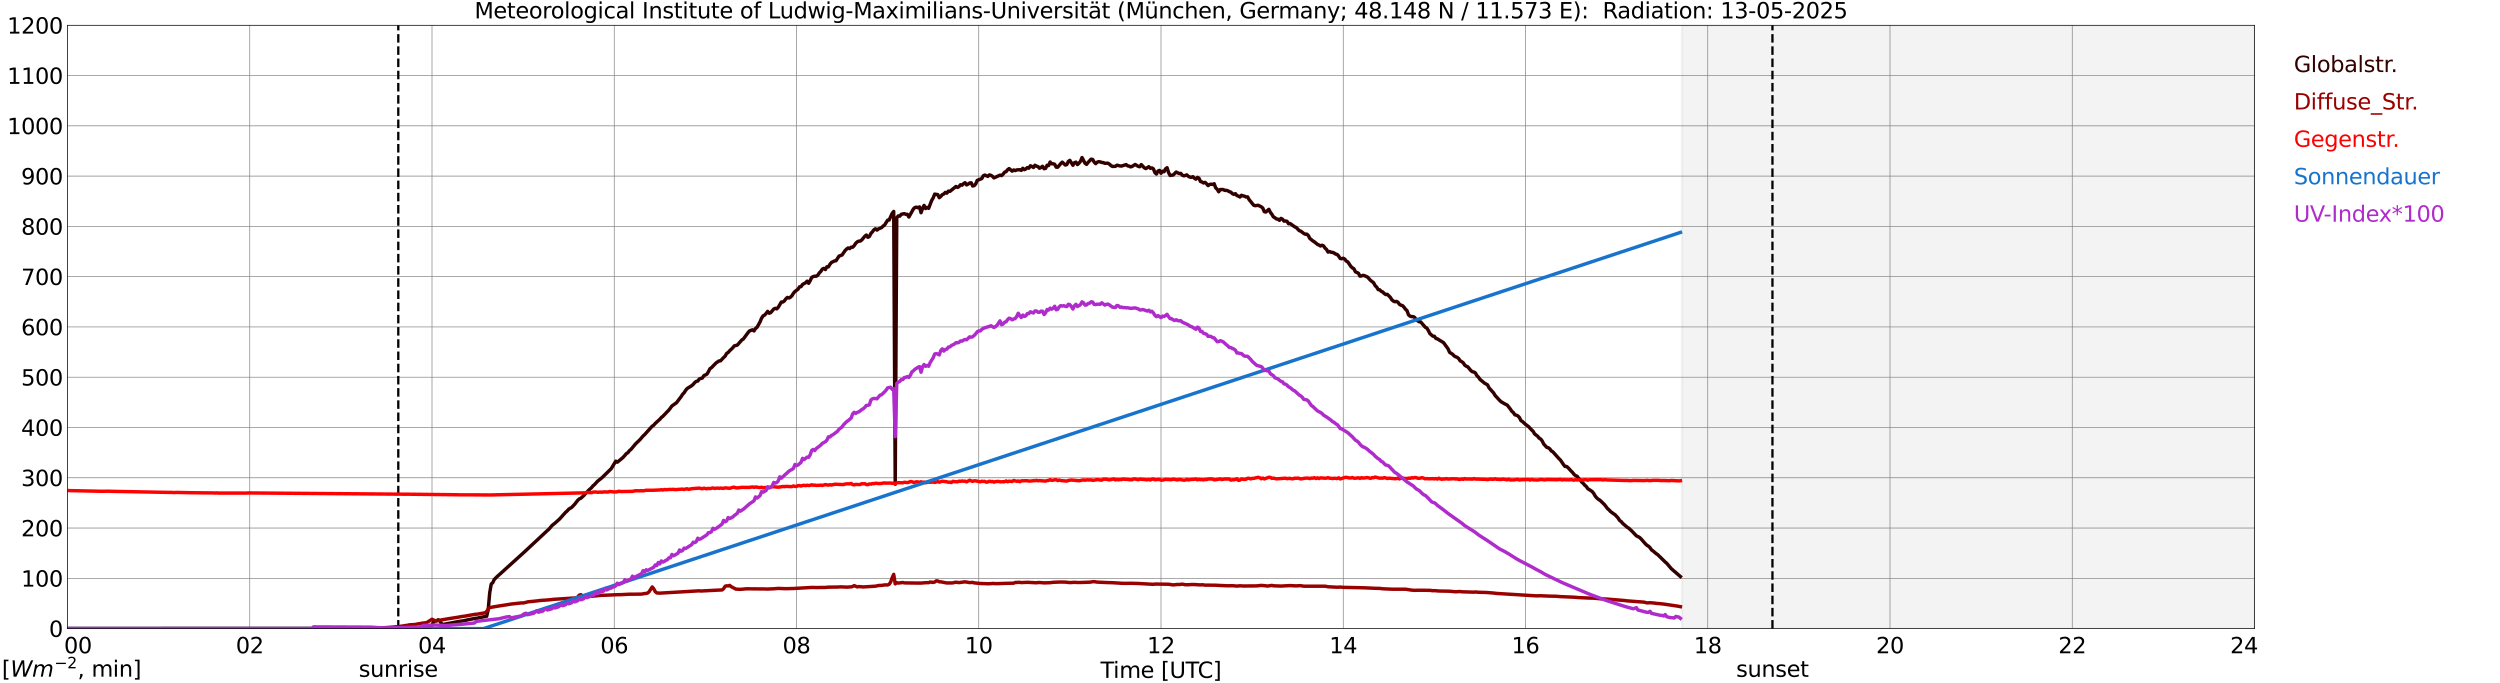 <?xml version="1.0" encoding="utf-8" standalone="no"?>
<!DOCTYPE svg PUBLIC "-//W3C//DTD SVG 1.1//EN"
  "http://www.w3.org/Graphics/SVG/1.1/DTD/svg11.dtd">
<svg xmlns:xlink="http://www.w3.org/1999/xlink" width="1085.4pt" height="296.64pt" viewBox="0 0 1085.4 296.64" xmlns="http://www.w3.org/2000/svg" version="1.1">
 <defs>
  <style type="text/css">*{stroke-linejoin: round; stroke-linecap: butt}</style>
 </defs>
 <g id="figure_1">
  <g id="patch_1">
   <path d="M 0 296.64 
L 1085.4 296.64 
L 1085.4 0 
L 0 0 
z
" style="fill: #ffffff"/>
  </g>
  <g id="axes_1">
   <g id="patch_2">
    <path d="M 29.306 272.909 
L 978.814 272.909 
L 978.814 10.976 
L 29.306 10.976 
z
" style="fill: #ffffff"/>
   </g>
   <g id="patch_3">
    <path d="M 730.227 272.909 
L 978.814 272.909 
L 978.814 10.976 
L 730.227 10.976 
z
" clip-path="url(#p73501bc3ee)" style="fill: #d3d3d3; opacity: 0.25; stroke: #d3d3d3; stroke-linejoin: miter"/>
   </g>
   <g id="matplotlib.axis_1">
    <g id="xtick_1">
     <g id="line2d_1">
      <path d="M 29.306 272.909 
L 29.306 10.976 
" clip-path="url(#p73501bc3ee)" style="fill: none; stroke: #808080; stroke-width: 0.3; stroke-linecap: square"/>
     </g>
     <g id="line2d_2"/>
     <g id="text_1">
      <!--    00 -->
      <g transform="translate(18.733 283.627) scale(0.095 -0.095)">
       <defs>
        <path id="DejaVuSans-20" transform="scale(0.016)"/>
        <path id="DejaVuSans-30" d="M 2034 4250 
Q 1547 4250 1301 3770 
Q 1056 3291 1056 2328 
Q 1056 1369 1301 889 
Q 1547 409 2034 409 
Q 2525 409 2770 889 
Q 3016 1369 3016 2328 
Q 3016 3291 2770 3770 
Q 2525 4250 2034 4250 
z
M 2034 4750 
Q 2819 4750 3233 4129 
Q 3647 3509 3647 2328 
Q 3647 1150 3233 529 
Q 2819 -91 2034 -91 
Q 1250 -91 836 529 
Q 422 1150 422 2328 
Q 422 3509 836 4129 
Q 1250 4750 2034 4750 
z
" transform="scale(0.016)"/>
       </defs>
       <use xlink:href="#DejaVuSans-20"/>
       <use xlink:href="#DejaVuSans-20" transform="translate(31.787 0)"/>
       <use xlink:href="#DejaVuSans-20" transform="translate(63.574 0)"/>
       <use xlink:href="#DejaVuSans-30" transform="translate(95.361 0)"/>
       <use xlink:href="#DejaVuSans-30" transform="translate(158.984 0)"/>
      </g>
     </g>
    </g>
    <g id="xtick_2">
     <g id="line2d_3">
      <path d="M 108.431 272.909 
L 108.431 10.976 
" clip-path="url(#p73501bc3ee)" style="fill: none; stroke: #808080; stroke-width: 0.3; stroke-linecap: square"/>
     </g>
     <g id="line2d_4"/>
     <g id="text_2">
      <!-- 02 -->
      <g transform="translate(102.387 283.627) scale(0.095 -0.095)">
       <defs>
        <path id="DejaVuSans-32" d="M 1228 531 
L 3431 531 
L 3431 0 
L 469 0 
L 469 531 
Q 828 903 1448 1529 
Q 2069 2156 2228 2338 
Q 2531 2678 2651 2914 
Q 2772 3150 2772 3378 
Q 2772 3750 2511 3984 
Q 2250 4219 1831 4219 
Q 1534 4219 1204 4116 
Q 875 4013 500 3803 
L 500 4441 
Q 881 4594 1212 4672 
Q 1544 4750 1819 4750 
Q 2544 4750 2975 4387 
Q 3406 4025 3406 3419 
Q 3406 3131 3298 2873 
Q 3191 2616 2906 2266 
Q 2828 2175 2409 1742 
Q 1991 1309 1228 531 
z
" transform="scale(0.016)"/>
       </defs>
       <use xlink:href="#DejaVuSans-30"/>
       <use xlink:href="#DejaVuSans-32" transform="translate(63.623 0)"/>
      </g>
     </g>
    </g>
    <g id="xtick_3">
     <g id="line2d_5">
      <path d="M 187.557 272.909 
L 187.557 10.976 
" clip-path="url(#p73501bc3ee)" style="fill: none; stroke: #808080; stroke-width: 0.3; stroke-linecap: square"/>
     </g>
     <g id="line2d_6"/>
     <g id="text_3">
      <!-- 04 -->
      <g transform="translate(181.513 283.627) scale(0.095 -0.095)">
       <defs>
        <path id="DejaVuSans-34" d="M 2419 4116 
L 825 1625 
L 2419 1625 
L 2419 4116 
z
M 2253 4666 
L 3047 4666 
L 3047 1625 
L 3713 1625 
L 3713 1100 
L 3047 1100 
L 3047 0 
L 2419 0 
L 2419 1100 
L 313 1100 
L 313 1709 
L 2253 4666 
z
" transform="scale(0.016)"/>
       </defs>
       <use xlink:href="#DejaVuSans-30"/>
       <use xlink:href="#DejaVuSans-34" transform="translate(63.623 0)"/>
      </g>
     </g>
    </g>
    <g id="xtick_4">
     <g id="line2d_7">
      <path d="M 266.683 272.909 
L 266.683 10.976 
" clip-path="url(#p73501bc3ee)" style="fill: none; stroke: #808080; stroke-width: 0.3; stroke-linecap: square"/>
     </g>
     <g id="line2d_8"/>
     <g id="text_4">
      <!-- 06 -->
      <g transform="translate(260.638 283.627) scale(0.095 -0.095)">
       <defs>
        <path id="DejaVuSans-36" d="M 2113 2584 
Q 1688 2584 1439 2293 
Q 1191 2003 1191 1497 
Q 1191 994 1439 701 
Q 1688 409 2113 409 
Q 2538 409 2786 701 
Q 3034 994 3034 1497 
Q 3034 2003 2786 2293 
Q 2538 2584 2113 2584 
z
M 3366 4563 
L 3366 3988 
Q 3128 4100 2886 4159 
Q 2644 4219 2406 4219 
Q 1781 4219 1451 3797 
Q 1122 3375 1075 2522 
Q 1259 2794 1537 2939 
Q 1816 3084 2150 3084 
Q 2853 3084 3261 2657 
Q 3669 2231 3669 1497 
Q 3669 778 3244 343 
Q 2819 -91 2113 -91 
Q 1303 -91 875 529 
Q 447 1150 447 2328 
Q 447 3434 972 4092 
Q 1497 4750 2381 4750 
Q 2619 4750 2861 4703 
Q 3103 4656 3366 4563 
z
" transform="scale(0.016)"/>
       </defs>
       <use xlink:href="#DejaVuSans-30"/>
       <use xlink:href="#DejaVuSans-36" transform="translate(63.623 0)"/>
      </g>
     </g>
    </g>
    <g id="xtick_5">
     <g id="line2d_9">
      <path d="M 345.808 272.909 
L 345.808 10.976 
" clip-path="url(#p73501bc3ee)" style="fill: none; stroke: #808080; stroke-width: 0.3; stroke-linecap: square"/>
     </g>
     <g id="line2d_10"/>
     <g id="text_5">
      <!-- 08 -->
      <g transform="translate(339.764 283.627) scale(0.095 -0.095)">
       <defs>
        <path id="DejaVuSans-38" d="M 2034 2216 
Q 1584 2216 1326 1975 
Q 1069 1734 1069 1313 
Q 1069 891 1326 650 
Q 1584 409 2034 409 
Q 2484 409 2743 651 
Q 3003 894 3003 1313 
Q 3003 1734 2745 1975 
Q 2488 2216 2034 2216 
z
M 1403 2484 
Q 997 2584 770 2862 
Q 544 3141 544 3541 
Q 544 4100 942 4425 
Q 1341 4750 2034 4750 
Q 2731 4750 3128 4425 
Q 3525 4100 3525 3541 
Q 3525 3141 3298 2862 
Q 3072 2584 2669 2484 
Q 3125 2378 3379 2068 
Q 3634 1759 3634 1313 
Q 3634 634 3220 271 
Q 2806 -91 2034 -91 
Q 1263 -91 848 271 
Q 434 634 434 1313 
Q 434 1759 690 2068 
Q 947 2378 1403 2484 
z
M 1172 3481 
Q 1172 3119 1398 2916 
Q 1625 2713 2034 2713 
Q 2441 2713 2670 2916 
Q 2900 3119 2900 3481 
Q 2900 3844 2670 4047 
Q 2441 4250 2034 4250 
Q 1625 4250 1398 4047 
Q 1172 3844 1172 3481 
z
" transform="scale(0.016)"/>
       </defs>
       <use xlink:href="#DejaVuSans-30"/>
       <use xlink:href="#DejaVuSans-38" transform="translate(63.623 0)"/>
      </g>
     </g>
    </g>
    <g id="xtick_6">
     <g id="line2d_11">
      <path d="M 424.934 272.909 
L 424.934 10.976 
" clip-path="url(#p73501bc3ee)" style="fill: none; stroke: #808080; stroke-width: 0.3; stroke-linecap: square"/>
     </g>
     <g id="line2d_12"/>
     <g id="text_6">
      <!-- 10 -->
      <g transform="translate(418.89 283.627) scale(0.095 -0.095)">
       <defs>
        <path id="DejaVuSans-31" d="M 794 531 
L 1825 531 
L 1825 4091 
L 703 3866 
L 703 4441 
L 1819 4666 
L 2450 4666 
L 2450 531 
L 3481 531 
L 3481 0 
L 794 0 
L 794 531 
z
" transform="scale(0.016)"/>
       </defs>
       <use xlink:href="#DejaVuSans-31"/>
       <use xlink:href="#DejaVuSans-30" transform="translate(63.623 0)"/>
      </g>
     </g>
    </g>
    <g id="xtick_7">
     <g id="line2d_13">
      <path d="M 504.06 272.909 
L 504.06 10.976 
" clip-path="url(#p73501bc3ee)" style="fill: none; stroke: #808080; stroke-width: 0.3; stroke-linecap: square"/>
     </g>
     <g id="line2d_14"/>
     <g id="text_7">
      <!-- 12 -->
      <g transform="translate(498.015 283.627) scale(0.095 -0.095)">
       <use xlink:href="#DejaVuSans-31"/>
       <use xlink:href="#DejaVuSans-32" transform="translate(63.623 0)"/>
      </g>
     </g>
    </g>
    <g id="xtick_8">
     <g id="line2d_15">
      <path d="M 583.185 272.909 
L 583.185 10.976 
" clip-path="url(#p73501bc3ee)" style="fill: none; stroke: #808080; stroke-width: 0.3; stroke-linecap: square"/>
     </g>
     <g id="line2d_16"/>
     <g id="text_8">
      <!-- 14 -->
      <g transform="translate(577.141 283.627) scale(0.095 -0.095)">
       <use xlink:href="#DejaVuSans-31"/>
       <use xlink:href="#DejaVuSans-34" transform="translate(63.623 0)"/>
      </g>
     </g>
    </g>
    <g id="xtick_9">
     <g id="line2d_17">
      <path d="M 662.311 272.909 
L 662.311 10.976 
" clip-path="url(#p73501bc3ee)" style="fill: none; stroke: #808080; stroke-width: 0.3; stroke-linecap: square"/>
     </g>
     <g id="line2d_18"/>
     <g id="text_9">
      <!-- 16 -->
      <g transform="translate(656.267 283.627) scale(0.095 -0.095)">
       <use xlink:href="#DejaVuSans-31"/>
       <use xlink:href="#DejaVuSans-36" transform="translate(63.623 0)"/>
      </g>
     </g>
    </g>
    <g id="xtick_10">
     <g id="line2d_19">
      <path d="M 741.437 272.909 
L 741.437 10.976 
" clip-path="url(#p73501bc3ee)" style="fill: none; stroke: #808080; stroke-width: 0.3; stroke-linecap: square"/>
     </g>
     <g id="line2d_20"/>
     <g id="text_10">
      <!-- 18 -->
      <g transform="translate(735.392 283.627) scale(0.095 -0.095)">
       <use xlink:href="#DejaVuSans-31"/>
       <use xlink:href="#DejaVuSans-38" transform="translate(63.623 0)"/>
      </g>
     </g>
    </g>
    <g id="xtick_11">
     <g id="line2d_21">
      <path d="M 820.562 272.909 
L 820.562 10.976 
" clip-path="url(#p73501bc3ee)" style="fill: none; stroke: #808080; stroke-width: 0.3; stroke-linecap: square"/>
     </g>
     <g id="line2d_22"/>
     <g id="text_11">
      <!-- 20 -->
      <g transform="translate(814.518 283.627) scale(0.095 -0.095)">
       <use xlink:href="#DejaVuSans-32"/>
       <use xlink:href="#DejaVuSans-30" transform="translate(63.623 0)"/>
      </g>
     </g>
    </g>
    <g id="xtick_12">
     <g id="line2d_23">
      <path d="M 899.688 272.909 
L 899.688 10.976 
" clip-path="url(#p73501bc3ee)" style="fill: none; stroke: #808080; stroke-width: 0.3; stroke-linecap: square"/>
     </g>
     <g id="line2d_24"/>
     <g id="text_12">
      <!-- 22 -->
      <g transform="translate(893.644 283.627) scale(0.095 -0.095)">
       <use xlink:href="#DejaVuSans-32"/>
       <use xlink:href="#DejaVuSans-32" transform="translate(63.623 0)"/>
      </g>
     </g>
    </g>
    <g id="xtick_13">
     <g id="line2d_25">
      <path d="M 978.814 272.909 
L 978.814 10.976 
" clip-path="url(#p73501bc3ee)" style="fill: none; stroke: #808080; stroke-width: 0.3; stroke-linecap: square"/>
     </g>
     <g id="line2d_26"/>
     <g id="text_13">
      <!-- 24    -->
      <g transform="translate(968.241 283.627) scale(0.095 -0.095)">
       <use xlink:href="#DejaVuSans-32"/>
       <use xlink:href="#DejaVuSans-34" transform="translate(63.623 0)"/>
       <use xlink:href="#DejaVuSans-20" transform="translate(127.246 0)"/>
       <use xlink:href="#DejaVuSans-20" transform="translate(159.033 0)"/>
       <use xlink:href="#DejaVuSans-20" transform="translate(190.82 0)"/>
      </g>
     </g>
    </g>
    <g id="text_14">
     <!-- Time [UTC] -->
     <g transform="translate(477.806 294.322) scale(0.095 -0.095)">
      <defs>
       <path id="DejaVuSans-54" d="M -19 4666 
L 3928 4666 
L 3928 4134 
L 2272 4134 
L 2272 0 
L 1638 0 
L 1638 4134 
L -19 4134 
L -19 4666 
z
" transform="scale(0.016)"/>
       <path id="DejaVuSans-69" d="M 603 3500 
L 1178 3500 
L 1178 0 
L 603 0 
L 603 3500 
z
M 603 4863 
L 1178 4863 
L 1178 4134 
L 603 4134 
L 603 4863 
z
" transform="scale(0.016)"/>
       <path id="DejaVuSans-6d" d="M 3328 2828 
Q 3544 3216 3844 3400 
Q 4144 3584 4550 3584 
Q 5097 3584 5394 3201 
Q 5691 2819 5691 2113 
L 5691 0 
L 5113 0 
L 5113 2094 
Q 5113 2597 4934 2840 
Q 4756 3084 4391 3084 
Q 3944 3084 3684 2787 
Q 3425 2491 3425 1978 
L 3425 0 
L 2847 0 
L 2847 2094 
Q 2847 2600 2669 2842 
Q 2491 3084 2119 3084 
Q 1678 3084 1418 2786 
Q 1159 2488 1159 1978 
L 1159 0 
L 581 0 
L 581 3500 
L 1159 3500 
L 1159 2956 
Q 1356 3278 1631 3431 
Q 1906 3584 2284 3584 
Q 2666 3584 2933 3390 
Q 3200 3197 3328 2828 
z
" transform="scale(0.016)"/>
       <path id="DejaVuSans-65" d="M 3597 1894 
L 3597 1613 
L 953 1613 
Q 991 1019 1311 708 
Q 1631 397 2203 397 
Q 2534 397 2845 478 
Q 3156 559 3463 722 
L 3463 178 
Q 3153 47 2828 -22 
Q 2503 -91 2169 -91 
Q 1331 -91 842 396 
Q 353 884 353 1716 
Q 353 2575 817 3079 
Q 1281 3584 2069 3584 
Q 2775 3584 3186 3129 
Q 3597 2675 3597 1894 
z
M 3022 2063 
Q 3016 2534 2758 2815 
Q 2500 3097 2075 3097 
Q 1594 3097 1305 2825 
Q 1016 2553 972 2059 
L 3022 2063 
z
" transform="scale(0.016)"/>
       <path id="DejaVuSans-5b" d="M 550 4863 
L 1875 4863 
L 1875 4416 
L 1125 4416 
L 1125 -397 
L 1875 -397 
L 1875 -844 
L 550 -844 
L 550 4863 
z
" transform="scale(0.016)"/>
       <path id="DejaVuSans-55" d="M 556 4666 
L 1191 4666 
L 1191 1831 
Q 1191 1081 1462 751 
Q 1734 422 2344 422 
Q 2950 422 3222 751 
Q 3494 1081 3494 1831 
L 3494 4666 
L 4128 4666 
L 4128 1753 
Q 4128 841 3676 375 
Q 3225 -91 2344 -91 
Q 1459 -91 1007 375 
Q 556 841 556 1753 
L 556 4666 
z
" transform="scale(0.016)"/>
       <path id="DejaVuSans-43" d="M 4122 4306 
L 4122 3641 
Q 3803 3938 3442 4084 
Q 3081 4231 2675 4231 
Q 1875 4231 1450 3742 
Q 1025 3253 1025 2328 
Q 1025 1406 1450 917 
Q 1875 428 2675 428 
Q 3081 428 3442 575 
Q 3803 722 4122 1019 
L 4122 359 
Q 3791 134 3420 21 
Q 3050 -91 2638 -91 
Q 1578 -91 968 557 
Q 359 1206 359 2328 
Q 359 3453 968 4101 
Q 1578 4750 2638 4750 
Q 3056 4750 3426 4639 
Q 3797 4528 4122 4306 
z
" transform="scale(0.016)"/>
       <path id="DejaVuSans-5d" d="M 1947 4863 
L 1947 -844 
L 622 -844 
L 622 -397 
L 1369 -397 
L 1369 4416 
L 622 4416 
L 622 4863 
L 1947 4863 
z
" transform="scale(0.016)"/>
      </defs>
      <use xlink:href="#DejaVuSans-54"/>
      <use xlink:href="#DejaVuSans-69" transform="translate(57.959 0)"/>
      <use xlink:href="#DejaVuSans-6d" transform="translate(85.742 0)"/>
      <use xlink:href="#DejaVuSans-65" transform="translate(183.154 0)"/>
      <use xlink:href="#DejaVuSans-20" transform="translate(244.678 0)"/>
      <use xlink:href="#DejaVuSans-5b" transform="translate(276.465 0)"/>
      <use xlink:href="#DejaVuSans-55" transform="translate(315.479 0)"/>
      <use xlink:href="#DejaVuSans-54" transform="translate(388.672 0)"/>
      <use xlink:href="#DejaVuSans-43" transform="translate(443.881 0)"/>
      <use xlink:href="#DejaVuSans-5d" transform="translate(513.705 0)"/>
     </g>
    </g>
   </g>
   <g id="matplotlib.axis_2">
    <g id="ytick_1">
     <g id="line2d_27">
      <path d="M 29.306 272.909 
L 978.814 272.909 
" clip-path="url(#p73501bc3ee)" style="fill: none; stroke: #808080; stroke-width: 0.3; stroke-linecap: square"/>
     </g>
     <g id="line2d_28"/>
     <g id="text_15">
      <!-- 0 -->
      <g transform="translate(21.261 276.518) scale(0.095 -0.095)">
       <use xlink:href="#DejaVuSans-30"/>
      </g>
     </g>
    </g>
    <g id="ytick_2">
     <g id="line2d_29">
      <path d="M 29.306 251.081 
L 978.814 251.081 
" clip-path="url(#p73501bc3ee)" style="fill: none; stroke: #808080; stroke-width: 0.3; stroke-linecap: square"/>
     </g>
     <g id="line2d_30"/>
     <g id="text_16">
      <!-- 100 -->
      <g transform="translate(9.173 254.69) scale(0.095 -0.095)">
       <use xlink:href="#DejaVuSans-31"/>
       <use xlink:href="#DejaVuSans-30" transform="translate(63.623 0)"/>
       <use xlink:href="#DejaVuSans-30" transform="translate(127.246 0)"/>
      </g>
     </g>
    </g>
    <g id="ytick_3">
     <g id="line2d_31">
      <path d="M 29.306 229.253 
L 978.814 229.253 
" clip-path="url(#p73501bc3ee)" style="fill: none; stroke: #808080; stroke-width: 0.3; stroke-linecap: square"/>
     </g>
     <g id="line2d_32"/>
     <g id="text_17">
      <!-- 200 -->
      <g transform="translate(9.173 232.863) scale(0.095 -0.095)">
       <use xlink:href="#DejaVuSans-32"/>
       <use xlink:href="#DejaVuSans-30" transform="translate(63.623 0)"/>
       <use xlink:href="#DejaVuSans-30" transform="translate(127.246 0)"/>
      </g>
     </g>
    </g>
    <g id="ytick_4">
     <g id="line2d_33">
      <path d="M 29.306 207.426 
L 978.814 207.426 
" clip-path="url(#p73501bc3ee)" style="fill: none; stroke: #808080; stroke-width: 0.3; stroke-linecap: square"/>
     </g>
     <g id="line2d_34"/>
     <g id="text_18">
      <!-- 300 -->
      <g transform="translate(9.173 211.035) scale(0.095 -0.095)">
       <defs>
        <path id="DejaVuSans-33" d="M 2597 2516 
Q 3050 2419 3304 2112 
Q 3559 1806 3559 1356 
Q 3559 666 3084 287 
Q 2609 -91 1734 -91 
Q 1441 -91 1130 -33 
Q 819 25 488 141 
L 488 750 
Q 750 597 1062 519 
Q 1375 441 1716 441 
Q 2309 441 2620 675 
Q 2931 909 2931 1356 
Q 2931 1769 2642 2001 
Q 2353 2234 1838 2234 
L 1294 2234 
L 1294 2753 
L 1863 2753 
Q 2328 2753 2575 2939 
Q 2822 3125 2822 3475 
Q 2822 3834 2567 4026 
Q 2313 4219 1838 4219 
Q 1578 4219 1281 4162 
Q 984 4106 628 3988 
L 628 4550 
Q 988 4650 1302 4700 
Q 1616 4750 1894 4750 
Q 2613 4750 3031 4423 
Q 3450 4097 3450 3541 
Q 3450 3153 3228 2886 
Q 3006 2619 2597 2516 
z
" transform="scale(0.016)"/>
       </defs>
       <use xlink:href="#DejaVuSans-33"/>
       <use xlink:href="#DejaVuSans-30" transform="translate(63.623 0)"/>
       <use xlink:href="#DejaVuSans-30" transform="translate(127.246 0)"/>
      </g>
     </g>
    </g>
    <g id="ytick_5">
     <g id="line2d_35">
      <path d="M 29.306 185.598 
L 978.814 185.598 
" clip-path="url(#p73501bc3ee)" style="fill: none; stroke: #808080; stroke-width: 0.3; stroke-linecap: square"/>
     </g>
     <g id="line2d_36"/>
     <g id="text_19">
      <!-- 400 -->
      <g transform="translate(9.173 189.207) scale(0.095 -0.095)">
       <use xlink:href="#DejaVuSans-34"/>
       <use xlink:href="#DejaVuSans-30" transform="translate(63.623 0)"/>
       <use xlink:href="#DejaVuSans-30" transform="translate(127.246 0)"/>
      </g>
     </g>
    </g>
    <g id="ytick_6">
     <g id="line2d_37">
      <path d="M 29.306 163.77 
L 978.814 163.77 
" clip-path="url(#p73501bc3ee)" style="fill: none; stroke: #808080; stroke-width: 0.3; stroke-linecap: square"/>
     </g>
     <g id="line2d_38"/>
     <g id="text_20">
      <!-- 500 -->
      <g transform="translate(9.173 167.379) scale(0.095 -0.095)">
       <defs>
        <path id="DejaVuSans-35" d="M 691 4666 
L 3169 4666 
L 3169 4134 
L 1269 4134 
L 1269 2991 
Q 1406 3038 1543 3061 
Q 1681 3084 1819 3084 
Q 2600 3084 3056 2656 
Q 3513 2228 3513 1497 
Q 3513 744 3044 326 
Q 2575 -91 1722 -91 
Q 1428 -91 1123 -41 
Q 819 9 494 109 
L 494 744 
Q 775 591 1075 516 
Q 1375 441 1709 441 
Q 2250 441 2565 725 
Q 2881 1009 2881 1497 
Q 2881 1984 2565 2268 
Q 2250 2553 1709 2553 
Q 1456 2553 1204 2497 
Q 953 2441 691 2322 
L 691 4666 
z
" transform="scale(0.016)"/>
       </defs>
       <use xlink:href="#DejaVuSans-35"/>
       <use xlink:href="#DejaVuSans-30" transform="translate(63.623 0)"/>
       <use xlink:href="#DejaVuSans-30" transform="translate(127.246 0)"/>
      </g>
     </g>
    </g>
    <g id="ytick_7">
     <g id="line2d_39">
      <path d="M 29.306 141.942 
L 978.814 141.942 
" clip-path="url(#p73501bc3ee)" style="fill: none; stroke: #808080; stroke-width: 0.3; stroke-linecap: square"/>
     </g>
     <g id="line2d_40"/>
     <g id="text_21">
      <!-- 600 -->
      <g transform="translate(9.173 145.551) scale(0.095 -0.095)">
       <use xlink:href="#DejaVuSans-36"/>
       <use xlink:href="#DejaVuSans-30" transform="translate(63.623 0)"/>
       <use xlink:href="#DejaVuSans-30" transform="translate(127.246 0)"/>
      </g>
     </g>
    </g>
    <g id="ytick_8">
     <g id="line2d_41">
      <path d="M 29.306 120.114 
L 978.814 120.114 
" clip-path="url(#p73501bc3ee)" style="fill: none; stroke: #808080; stroke-width: 0.3; stroke-linecap: square"/>
     </g>
     <g id="line2d_42"/>
     <g id="text_22">
      <!-- 700 -->
      <g transform="translate(9.173 123.724) scale(0.095 -0.095)">
       <defs>
        <path id="DejaVuSans-37" d="M 525 4666 
L 3525 4666 
L 3525 4397 
L 1831 0 
L 1172 0 
L 2766 4134 
L 525 4134 
L 525 4666 
z
" transform="scale(0.016)"/>
       </defs>
       <use xlink:href="#DejaVuSans-37"/>
       <use xlink:href="#DejaVuSans-30" transform="translate(63.623 0)"/>
       <use xlink:href="#DejaVuSans-30" transform="translate(127.246 0)"/>
      </g>
     </g>
    </g>
    <g id="ytick_9">
     <g id="line2d_43">
      <path d="M 29.306 98.287 
L 978.814 98.287 
" clip-path="url(#p73501bc3ee)" style="fill: none; stroke: #808080; stroke-width: 0.3; stroke-linecap: square"/>
     </g>
     <g id="line2d_44"/>
     <g id="text_23">
      <!-- 800 -->
      <g transform="translate(9.173 101.896) scale(0.095 -0.095)">
       <use xlink:href="#DejaVuSans-38"/>
       <use xlink:href="#DejaVuSans-30" transform="translate(63.623 0)"/>
       <use xlink:href="#DejaVuSans-30" transform="translate(127.246 0)"/>
      </g>
     </g>
    </g>
    <g id="ytick_10">
     <g id="line2d_45">
      <path d="M 29.306 76.459 
L 978.814 76.459 
" clip-path="url(#p73501bc3ee)" style="fill: none; stroke: #808080; stroke-width: 0.3; stroke-linecap: square"/>
     </g>
     <g id="line2d_46"/>
     <g id="text_24">
      <!-- 900 -->
      <g transform="translate(9.173 80.068) scale(0.095 -0.095)">
       <defs>
        <path id="DejaVuSans-39" d="M 703 97 
L 703 672 
Q 941 559 1184 500 
Q 1428 441 1663 441 
Q 2288 441 2617 861 
Q 2947 1281 2994 2138 
Q 2813 1869 2534 1725 
Q 2256 1581 1919 1581 
Q 1219 1581 811 2004 
Q 403 2428 403 3163 
Q 403 3881 828 4315 
Q 1253 4750 1959 4750 
Q 2769 4750 3195 4129 
Q 3622 3509 3622 2328 
Q 3622 1225 3098 567 
Q 2575 -91 1691 -91 
Q 1453 -91 1209 -44 
Q 966 3 703 97 
z
M 1959 2075 
Q 2384 2075 2632 2365 
Q 2881 2656 2881 3163 
Q 2881 3666 2632 3958 
Q 2384 4250 1959 4250 
Q 1534 4250 1286 3958 
Q 1038 3666 1038 3163 
Q 1038 2656 1286 2365 
Q 1534 2075 1959 2075 
z
" transform="scale(0.016)"/>
       </defs>
       <use xlink:href="#DejaVuSans-39"/>
       <use xlink:href="#DejaVuSans-30" transform="translate(63.623 0)"/>
       <use xlink:href="#DejaVuSans-30" transform="translate(127.246 0)"/>
      </g>
     </g>
    </g>
    <g id="ytick_11">
     <g id="line2d_47">
      <path d="M 29.306 54.631 
L 978.814 54.631 
" clip-path="url(#p73501bc3ee)" style="fill: none; stroke: #808080; stroke-width: 0.3; stroke-linecap: square"/>
     </g>
     <g id="line2d_48"/>
     <g id="text_25">
      <!-- 1000 -->
      <g transform="translate(3.128 58.24) scale(0.095 -0.095)">
       <use xlink:href="#DejaVuSans-31"/>
       <use xlink:href="#DejaVuSans-30" transform="translate(63.623 0)"/>
       <use xlink:href="#DejaVuSans-30" transform="translate(127.246 0)"/>
       <use xlink:href="#DejaVuSans-30" transform="translate(190.869 0)"/>
      </g>
     </g>
    </g>
    <g id="ytick_12">
     <g id="line2d_49">
      <path d="M 29.306 32.803 
L 978.814 32.803 
" clip-path="url(#p73501bc3ee)" style="fill: none; stroke: #808080; stroke-width: 0.3; stroke-linecap: square"/>
     </g>
     <g id="line2d_50"/>
     <g id="text_26">
      <!-- 1100 -->
      <g transform="translate(3.128 36.413) scale(0.095 -0.095)">
       <use xlink:href="#DejaVuSans-31"/>
       <use xlink:href="#DejaVuSans-31" transform="translate(63.623 0)"/>
       <use xlink:href="#DejaVuSans-30" transform="translate(127.246 0)"/>
       <use xlink:href="#DejaVuSans-30" transform="translate(190.869 0)"/>
      </g>
     </g>
    </g>
    <g id="ytick_13">
     <g id="line2d_51">
      <path d="M 29.306 10.976 
L 978.814 10.976 
" clip-path="url(#p73501bc3ee)" style="fill: none; stroke: #808080; stroke-width: 0.3; stroke-linecap: square"/>
     </g>
     <g id="line2d_52"/>
     <g id="text_27">
      <!-- 1200 -->
      <g transform="translate(3.128 14.585) scale(0.095 -0.095)">
       <use xlink:href="#DejaVuSans-31"/>
       <use xlink:href="#DejaVuSans-32" transform="translate(63.623 0)"/>
       <use xlink:href="#DejaVuSans-30" transform="translate(127.246 0)"/>
       <use xlink:href="#DejaVuSans-30" transform="translate(190.869 0)"/>
      </g>
     </g>
    </g>
   </g>
   <g id="line2d_53">
    <path d="M 172.919 272.909 
L 172.919 10.976 
" clip-path="url(#p73501bc3ee)" style="fill: none; stroke-dasharray: 3.7,1.6; stroke-dashoffset: 0; stroke: #000000"/>
   </g>
   <g id="line2d_54">
    <path d="M 769.526 272.909 
L 769.526 10.976 
" clip-path="url(#p73501bc3ee)" style="fill: none; stroke-dasharray: 3.7,1.6; stroke-dashoffset: 0; stroke: #000000"/>
   </g>
   <g id="line2d_55">
    <path d="M 29.306 272.909 
L 183.601 272.859 
L 184.92 272.688 
L 186.898 272.132 
L 187.557 271.289 
L 188.216 270.056 
L 188.876 269.567 
L 189.535 269.55 
L 190.195 269.076 
L 190.854 269.499 
L 191.513 270.495 
L 192.173 271.136 
L 195.47 270.53 
L 199.426 269.785 
L 201.404 269.499 
L 203.382 269.026 
L 206.679 268.419 
L 207.339 268.384 
L 207.998 268.166 
L 209.317 267.945 
L 210.635 267.642 
L 211.295 267.557 
L 211.954 264.704 
L 212.614 257.343 
L 213.273 253.563 
L 213.932 252.971 
L 214.592 251.57 
L 215.91 250.254 
L 217.229 249.088 
L 227.779 239.534 
L 237.67 230.316 
L 238.329 229.742 
L 239.648 228.173 
L 240.967 227.11 
L 242.945 225.337 
L 245.583 222.399 
L 246.242 221.843 
L 246.901 221.083 
L 248.22 220.273 
L 249.539 218.887 
L 250.858 217.183 
L 251.517 216.576 
L 252.176 216.323 
L 253.495 215.107 
L 254.155 214.297 
L 254.814 213.705 
L 255.473 212.928 
L 256.792 211.747 
L 257.451 210.938 
L 258.111 210.396 
L 259.43 208.945 
L 261.408 207.358 
L 265.364 203.475 
L 267.342 200.218 
L 268.002 200.672 
L 269.98 199.052 
L 270.639 198.446 
L 271.958 196.924 
L 272.617 196.538 
L 273.277 195.643 
L 273.936 195.119 
L 275.914 192.738 
L 277.892 190.832 
L 279.211 189.278 
L 279.87 188.686 
L 283.167 185.024 
L 283.827 184.602 
L 284.486 183.825 
L 286.464 182.035 
L 287.124 181.276 
L 287.783 180.737 
L 290.42 178.002 
L 291.739 176.245 
L 293.717 174.843 
L 295.696 172.228 
L 296.355 171.198 
L 297.014 170.506 
L 297.674 169.476 
L 298.333 168.683 
L 300.311 167.45 
L 300.971 166.859 
L 301.63 166.084 
L 302.289 165.577 
L 302.949 165.442 
L 303.608 164.512 
L 304.927 164.124 
L 305.586 163.111 
L 306.905 162.454 
L 307.564 161.391 
L 308.224 160.09 
L 308.883 159.634 
L 310.861 157.591 
L 312.18 156.696 
L 312.839 156.645 
L 314.158 155.229 
L 314.818 154.637 
L 315.477 153.439 
L 316.136 153.033 
L 316.796 152.273 
L 318.114 151.025 
L 318.774 150.163 
L 320.093 149.844 
L 322.071 147.598 
L 322.73 147.177 
L 324.708 144.492 
L 325.368 143.697 
L 326.686 143.191 
L 327.346 143.682 
L 328.005 142.634 
L 328.665 142.11 
L 329.983 139.764 
L 330.643 138.127 
L 331.302 137.149 
L 331.961 136.793 
L 332.621 136.084 
L 333.28 135.189 
L 333.94 135.983 
L 334.599 135.748 
L 335.918 134.193 
L 336.577 133.855 
L 337.236 134.093 
L 337.896 133.384 
L 339.215 131.155 
L 339.874 131.122 
L 340.533 130.649 
L 341.193 129.736 
L 341.852 129.129 
L 342.512 129.383 
L 343.171 129.029 
L 343.83 128.387 
L 344.49 127.307 
L 345.149 126.547 
L 346.468 125.567 
L 347.127 124.537 
L 347.787 124.419 
L 348.446 123.491 
L 349.765 122.764 
L 350.424 122.072 
L 351.083 123.002 
L 351.743 121.869 
L 352.402 120.453 
L 353.062 120.082 
L 353.721 119.911 
L 354.38 119.929 
L 355.04 119.508 
L 355.699 118.495 
L 356.359 117.836 
L 357.018 116.823 
L 357.677 116.519 
L 358.337 117.026 
L 358.996 115.843 
L 359.655 115.86 
L 360.315 114.762 
L 360.974 113.953 
L 362.293 113.295 
L 362.952 113.21 
L 364.271 111.185 
L 365.59 110.711 
L 366.909 108.771 
L 367.568 108.129 
L 368.227 107.655 
L 368.887 107.926 
L 369.546 107.319 
L 370.206 107.319 
L 370.865 106.627 
L 371.524 105.63 
L 372.184 105.005 
L 372.843 104.702 
L 373.502 104.667 
L 374.162 104.161 
L 375.481 102.574 
L 376.14 102.052 
L 376.799 103.03 
L 377.459 102.659 
L 378.118 101.343 
L 378.777 100.633 
L 379.437 99.756 
L 380.096 99.334 
L 380.756 99.891 
L 381.415 99.385 
L 382.734 98.811 
L 383.393 98.169 
L 384.053 97.695 
L 385.371 95.587 
L 386.031 95.519 
L 387.349 92.631 
L 388.009 91.804 
L 388.668 210.193 
L 389.328 94.574 
L 389.987 93.747 
L 390.646 93.847 
L 391.306 93.037 
L 392.624 92.749 
L 393.284 93.07 
L 393.943 93.052 
L 394.603 94.218 
L 396.581 90.691 
L 397.24 90.099 
L 397.899 89.931 
L 398.559 90.2 
L 399.218 89.828 
L 399.878 92.345 
L 400.537 90.488 
L 401.196 89.187 
L 401.856 90.538 
L 402.515 90.066 
L 403.175 90.453 
L 404.493 87.026 
L 405.153 85.913 
L 405.812 84.275 
L 407.131 84.494 
L 407.79 85.827 
L 408.45 85.271 
L 409.109 84.511 
L 409.768 84.225 
L 410.428 83.533 
L 411.087 83.852 
L 411.746 82.975 
L 412.406 83.092 
L 415.043 80.966 
L 415.703 81.355 
L 416.362 81.017 
L 417.022 80.207 
L 417.681 80.41 
L 418.34 79.718 
L 419 79.329 
L 419.659 80.274 
L 420.318 79.936 
L 420.978 79.465 
L 421.637 79.347 
L 422.297 80.746 
L 422.956 80.578 
L 423.615 79.868 
L 424.275 78.317 
L 426.253 77.522 
L 426.912 76.291 
L 427.572 76.003 
L 428.89 76.594 
L 429.55 75.935 
L 430.209 76.121 
L 430.869 76.527 
L 431.528 77.236 
L 434.165 76.038 
L 434.825 76.239 
L 435.484 75.632 
L 436.144 74.772 
L 436.803 74.518 
L 437.462 73.691 
L 438.122 73.2 
L 439.44 74.298 
L 440.1 73.792 
L 440.759 74.062 
L 441.419 73.774 
L 442.737 73.674 
L 443.397 73.96 
L 444.056 73.065 
L 444.716 73.656 
L 445.375 73.353 
L 446.034 72.761 
L 446.694 73.015 
L 447.353 71.969 
L 448.012 72.272 
L 448.672 72.711 
L 449.331 71.749 
L 449.991 72.155 
L 450.65 72.323 
L 451.309 73.032 
L 451.969 72.711 
L 452.628 72.205 
L 453.287 73.235 
L 453.947 73.1 
L 454.606 71.749 
L 455.266 71.884 
L 455.925 70.347 
L 456.584 71.107 
L 457.244 71.107 
L 457.903 71.327 
L 458.563 72.576 
L 459.222 72.593 
L 460.541 71.024 
L 461.2 70.4 
L 462.519 71.648 
L 463.178 71.445 
L 463.838 70.061 
L 464.497 69.64 
L 465.816 71.749 
L 466.475 70.635 
L 467.134 70.4 
L 467.794 71.445 
L 468.453 70.854 
L 469.113 70.026 
L 469.772 68.407 
L 471.091 70.906 
L 471.75 71.36 
L 472.409 70.5 
L 473.728 69.099 
L 474.388 69.234 
L 475.047 70.382 
L 475.706 71.039 
L 476.366 70.4 
L 477.025 70.197 
L 477.685 70.297 
L 478.344 70.533 
L 479.003 70.6 
L 479.663 70.889 
L 480.981 70.854 
L 481.641 71.227 
L 482.3 71.866 
L 482.96 72.255 
L 484.278 72.222 
L 484.938 71.716 
L 486.256 72.037 
L 486.916 72.104 
L 488.894 71.463 
L 489.553 72.002 
L 490.213 72.12 
L 490.872 72.458 
L 491.532 72.24 
L 492.85 71.412 
L 494.169 72.222 
L 494.828 72.39 
L 495.488 71.463 
L 496.807 72.846 
L 497.466 73.185 
L 498.785 72.373 
L 499.444 73.082 
L 500.103 72.914 
L 500.763 73.303 
L 501.422 74.957 
L 502.082 75.547 
L 502.741 74.265 
L 503.4 73.977 
L 504.06 75.21 
L 504.719 74.333 
L 505.379 74.569 
L 506.038 73.303 
L 506.697 72.829 
L 507.357 74.94 
L 508.016 76.173 
L 509.335 75.985 
L 510.654 74.687 
L 511.972 75.361 
L 512.632 75.261 
L 513.291 76.053 
L 513.95 76.341 
L 514.61 76.188 
L 515.269 75.92 
L 515.929 76.559 
L 516.588 76.865 
L 517.247 77 
L 517.907 76.712 
L 518.566 77.371 
L 519.226 77.775 
L 519.885 77.033 
L 520.544 77.371 
L 521.204 78.805 
L 521.863 79.008 
L 522.522 79.43 
L 523.182 79.177 
L 523.841 79.786 
L 524.501 80.578 
L 525.16 80.071 
L 525.819 79.971 
L 526.479 80.089 
L 527.138 79.768 
L 527.797 81.558 
L 528.457 82.165 
L 529.116 83.245 
L 529.776 82.283 
L 531.094 82.3 
L 531.754 82.671 
L 532.413 82.621 
L 533.073 82.839 
L 533.732 83.212 
L 534.391 83.431 
L 535.051 84.072 
L 535.71 84.376 
L 536.369 84.09 
L 537.029 84.932 
L 537.688 85.12 
L 538.348 85.541 
L 539.007 84.782 
L 539.666 85.053 
L 540.326 85.17 
L 540.985 85.541 
L 541.644 85.456 
L 542.304 86.639 
L 544.282 89.086 
L 544.941 89.307 
L 546.26 89.119 
L 547.579 89.778 
L 548.238 90.32 
L 548.898 91.872 
L 549.557 92.057 
L 550.876 90.894 
L 551.535 92.175 
L 552.195 93.037 
L 552.854 94.15 
L 553.513 94.539 
L 554.173 95.063 
L 554.832 95.148 
L 555.491 95.654 
L 556.151 94.827 
L 556.81 95.163 
L 557.47 96.008 
L 558.129 95.923 
L 558.788 96.108 
L 559.448 97.139 
L 560.107 97.038 
L 562.085 98.472 
L 562.745 98.743 
L 564.063 100.127 
L 564.723 100.347 
L 566.042 101.343 
L 566.701 101.696 
L 567.36 101.646 
L 568.02 102.253 
L 568.679 103.521 
L 569.998 104.601 
L 570.657 105.005 
L 571.976 106.086 
L 572.635 106.374 
L 573.295 106.795 
L 573.954 106.474 
L 574.613 106.728 
L 575.273 107.708 
L 575.932 108.297 
L 576.592 109.445 
L 577.251 109.209 
L 577.91 109.53 
L 578.57 109.58 
L 579.229 109.851 
L 579.889 110.323 
L 580.548 110.458 
L 581.207 111.217 
L 581.867 112.23 
L 582.526 112.315 
L 583.185 112.13 
L 583.845 112.501 
L 584.504 113.361 
L 585.164 113.717 
L 586.482 115.657 
L 587.142 116.282 
L 587.801 116.67 
L 588.46 118.004 
L 589.779 118.628 
L 590.439 119.879 
L 591.098 119.811 
L 591.757 119.54 
L 592.417 119.693 
L 593.736 120.3 
L 595.054 121.752 
L 596.373 122.764 
L 597.032 124.015 
L 597.692 124.655 
L 598.351 125.72 
L 599.011 125.82 
L 599.67 126.479 
L 600.329 126.765 
L 600.989 127.442 
L 601.648 127.881 
L 602.307 127.778 
L 603.626 129.094 
L 604.286 130.16 
L 604.945 130.716 
L 605.604 131.02 
L 606.264 130.869 
L 606.923 131.205 
L 607.582 132.118 
L 608.242 132.506 
L 608.901 132.674 
L 609.561 133.384 
L 610.22 134.261 
L 610.879 134.885 
L 611.539 136.725 
L 612.198 137.249 
L 612.858 137.47 
L 613.517 137.452 
L 614.176 137.788 
L 614.836 138.803 
L 616.154 139.714 
L 616.814 139.764 
L 618.792 142.078 
L 619.451 142.416 
L 620.111 143.461 
L 620.77 144.795 
L 622.089 145.961 
L 622.748 145.993 
L 623.408 146.939 
L 624.067 147.124 
L 625.386 147.951 
L 626.705 148.728 
L 628.683 151.429 
L 629.342 152.965 
L 630.661 153.81 
L 631.32 154.519 
L 631.98 154.908 
L 632.639 155.144 
L 633.298 155.683 
L 633.958 156.68 
L 634.617 157.016 
L 635.276 157.508 
L 635.936 158.536 
L 636.595 158.992 
L 637.255 159.263 
L 638.573 160.867 
L 639.233 161.391 
L 639.892 161.509 
L 640.552 161.912 
L 641.211 163.096 
L 641.87 163.737 
L 642.53 164.698 
L 644.508 166.337 
L 645.827 167.079 
L 646.486 168.413 
L 648.464 170.591 
L 649.123 171.704 
L 651.102 173.848 
L 651.761 174.439 
L 653.08 175.216 
L 654.399 175.891 
L 655.717 177.578 
L 656.377 178.558 
L 657.036 179.115 
L 657.695 180.095 
L 658.355 180.246 
L 659.014 180.584 
L 659.674 181.276 
L 660.333 182.61 
L 660.992 183.016 
L 662.311 184.231 
L 663.63 185.209 
L 664.949 186.645 
L 665.608 187.252 
L 666.267 188.383 
L 667.586 189.413 
L 668.246 190.223 
L 668.905 190.612 
L 669.564 191.456 
L 670.224 192.79 
L 671.542 194.224 
L 672.202 194.392 
L 672.861 194.899 
L 673.521 195.778 
L 674.18 196.149 
L 676.817 199.103 
L 677.477 199.727 
L 678.796 201.685 
L 679.455 202.512 
L 680.114 202.512 
L 680.774 203.036 
L 682.092 204.488 
L 682.752 205.129 
L 683.411 205.974 
L 684.071 206.531 
L 684.73 206.766 
L 685.389 207.711 
L 686.049 208.338 
L 686.708 209.266 
L 687.368 209.857 
L 688.027 210.649 
L 688.686 211.191 
L 689.346 212.169 
L 690.664 212.979 
L 691.324 213.47 
L 691.983 214.312 
L 692.643 215.478 
L 693.302 216.237 
L 693.961 216.779 
L 694.621 217.165 
L 696.599 219.073 
L 697.918 220.795 
L 698.577 221.369 
L 699.236 222.096 
L 700.555 223.059 
L 701.215 223.497 
L 702.533 224.931 
L 703.193 225.994 
L 703.852 226.433 
L 704.511 227.228 
L 706.49 228.932 
L 707.149 229.321 
L 708.468 230.537 
L 710.446 232.63 
L 711.765 233.287 
L 712.424 233.896 
L 714.402 236.14 
L 715.062 236.766 
L 715.721 237.153 
L 716.38 237.794 
L 717.04 238.757 
L 717.699 239.213 
L 719.018 240.344 
L 719.677 240.783 
L 722.974 244.007 
L 723.633 244.565 
L 725.612 246.894 
L 729.568 250.321 
L 729.568 250.321 
" clip-path="url(#p73501bc3ee)" style="fill: none; stroke: #330000; stroke-width: 1.5; stroke-linecap: square"/>
   </g>
   <g id="line2d_56">
    <path d="M 29.306 272.909 
L 165.138 272.909 
L 165.798 272.544 
L 167.116 272.503 
L 168.435 272.418 
L 173.051 272.04 
L 177.007 271.453 
L 177.666 271.285 
L 180.304 271.117 
L 181.623 270.822 
L 182.282 270.781 
L 182.941 270.613 
L 184.26 270.444 
L 184.92 270.361 
L 185.579 270.108 
L 187.557 268.849 
L 188.876 269.48 
L 189.535 269.521 
L 194.81 268.598 
L 198.107 268.094 
L 200.745 267.633 
L 202.063 267.465 
L 203.382 267.212 
L 206.02 266.751 
L 207.339 266.625 
L 210.635 266.037 
L 211.295 265.45 
L 211.954 264.442 
L 212.614 263.772 
L 216.57 263.099 
L 219.867 262.595 
L 221.845 262.259 
L 223.823 262.049 
L 226.461 261.755 
L 227.12 261.798 
L 228.439 261.504 
L 229.098 261.294 
L 231.736 261.043 
L 235.033 260.663 
L 236.351 260.58 
L 238.989 260.371 
L 240.308 260.203 
L 250.198 259.572 
L 250.858 259.153 
L 251.517 258.356 
L 252.176 258.188 
L 253.495 259.026 
L 254.155 258.86 
L 254.814 258.439 
L 255.473 258.398 
L 256.133 258.734 
L 256.792 258.902 
L 260.748 258.481 
L 263.386 258.398 
L 268.002 258.188 
L 269.32 258.188 
L 273.277 257.979 
L 274.595 257.979 
L 278.552 257.935 
L 279.87 257.684 
L 280.53 257.642 
L 281.189 257.474 
L 281.849 256.844 
L 283.167 254.829 
L 283.827 255.628 
L 284.486 256.887 
L 285.145 257.433 
L 286.464 257.516 
L 303.608 256.51 
L 304.267 256.593 
L 311.521 256.215 
L 313.499 256.132 
L 314.158 255.586 
L 314.818 254.536 
L 315.477 254.327 
L 316.136 254.41 
L 316.796 254.159 
L 317.455 254.704 
L 319.433 255.752 
L 320.752 255.837 
L 321.411 255.879 
L 324.049 255.628 
L 332.621 255.711 
L 333.28 255.752 
L 334.599 255.669 
L 335.918 255.628 
L 337.896 255.46 
L 341.193 255.586 
L 344.49 255.501 
L 352.402 255.041 
L 354.38 255.082 
L 358.337 255.041 
L 359.655 254.914 
L 363.612 254.873 
L 364.93 254.787 
L 366.909 254.873 
L 367.568 254.914 
L 368.887 254.829 
L 369.546 254.787 
L 370.206 254.619 
L 370.865 254.242 
L 372.184 254.829 
L 372.843 254.661 
L 374.821 254.829 
L 380.096 254.495 
L 381.415 254.2 
L 382.734 254.159 
L 384.053 253.949 
L 385.371 253.949 
L 386.031 253.696 
L 386.69 252.69 
L 387.349 250.799 
L 388.009 249.372 
L 388.668 253.486 
L 389.328 252.982 
L 389.987 253.15 
L 391.965 252.899 
L 392.624 253.067 
L 398.559 253.15 
L 399.878 253.15 
L 401.856 252.982 
L 403.175 252.982 
L 403.834 252.69 
L 405.153 252.858 
L 405.812 252.69 
L 406.471 252.186 
L 407.131 252.227 
L 407.79 252.605 
L 408.45 252.605 
L 411.087 253.109 
L 413.725 253.067 
L 414.384 252.858 
L 415.043 252.773 
L 416.362 252.941 
L 419 252.605 
L 420.978 252.941 
L 422.297 252.858 
L 422.956 253.067 
L 425.593 253.318 
L 428.89 253.445 
L 430.209 253.404 
L 430.869 253.318 
L 432.847 253.404 
L 436.144 253.277 
L 440.1 253.192 
L 440.759 252.899 
L 442.737 252.814 
L 443.397 252.941 
L 446.034 252.814 
L 449.991 253.024 
L 450.65 252.899 
L 451.969 252.941 
L 453.287 253.067 
L 455.925 252.982 
L 457.244 252.814 
L 460.541 252.69 
L 462.519 252.731 
L 464.497 252.941 
L 466.475 252.814 
L 467.794 252.899 
L 469.113 252.899 
L 472.409 252.773 
L 473.069 252.773 
L 474.388 252.563 
L 475.047 252.522 
L 476.366 252.731 
L 480.981 252.941 
L 482.96 252.982 
L 484.278 253.067 
L 485.597 253.15 
L 486.916 253.235 
L 488.894 253.277 
L 490.872 253.235 
L 494.169 253.318 
L 500.763 253.696 
L 501.422 253.569 
L 507.357 253.655 
L 509.335 253.949 
L 511.313 253.737 
L 511.972 253.781 
L 513.291 253.613 
L 514.61 253.864 
L 515.929 253.864 
L 517.247 253.781 
L 518.566 253.781 
L 521.204 253.949 
L 521.863 253.864 
L 523.182 254.032 
L 527.797 254.074 
L 529.116 254.159 
L 533.073 254.327 
L 535.051 254.283 
L 537.029 254.451 
L 538.348 254.327 
L 539.666 254.41 
L 540.985 254.41 
L 545.601 254.368 
L 547.579 254.159 
L 549.557 254.327 
L 550.216 254.451 
L 552.195 254.159 
L 552.854 254.327 
L 556.151 254.451 
L 557.47 254.368 
L 560.107 254.242 
L 562.745 254.368 
L 564.063 254.283 
L 564.723 254.283 
L 566.042 254.495 
L 575.273 254.495 
L 576.592 254.746 
L 580.548 254.955 
L 581.867 254.873 
L 583.185 254.997 
L 587.142 255.082 
L 589.12 255.124 
L 592.417 255.206 
L 597.032 255.418 
L 599.011 255.46 
L 600.329 255.628 
L 604.286 255.796 
L 610.22 255.796 
L 612.858 256.215 
L 614.176 256.298 
L 616.154 256.256 
L 620.77 256.298 
L 622.089 256.466 
L 622.748 256.424 
L 624.726 256.593 
L 629.342 256.678 
L 631.98 256.929 
L 633.958 256.802 
L 634.617 256.929 
L 637.255 257.012 
L 639.892 257.097 
L 640.552 257.012 
L 641.87 257.138 
L 645.167 257.223 
L 648.464 257.474 
L 649.783 257.642 
L 666.927 258.692 
L 668.905 258.649 
L 672.861 258.817 
L 675.499 258.86 
L 677.477 259.026 
L 681.433 259.194 
L 683.411 259.28 
L 685.389 259.448 
L 690.005 259.657 
L 691.983 259.699 
L 694.621 259.952 
L 696.599 260.035 
L 697.918 260.118 
L 705.171 260.707 
L 706.49 260.875 
L 713.743 261.421 
L 715.062 261.755 
L 716.38 261.672 
L 718.358 261.84 
L 719.018 261.967 
L 720.337 262.049 
L 722.315 262.259 
L 724.293 262.554 
L 728.249 263.141 
L 729.568 263.392 
L 729.568 263.392 
" clip-path="url(#p73501bc3ee)" style="fill: none; stroke: #990000; stroke-width: 1.5; stroke-linecap: square"/>
   </g>
   <g id="line2d_57">
    <path d="M 29.306 212.939 
L 30.625 213.011 
L 35.24 213.105 
L 41.834 213.245 
L 43.812 213.295 
L 47.109 213.262 
L 49.087 213.326 
L 71.506 213.751 
L 74.803 213.79 
L 75.462 213.867 
L 76.781 213.786 
L 82.716 213.915 
L 86.672 213.954 
L 87.991 213.974 
L 91.288 214 
L 92.606 213.996 
L 93.266 214.074 
L 93.925 213.978 
L 94.584 214.066 
L 96.563 214.079 
L 106.453 214.081 
L 108.431 214.015 
L 111.728 214.046 
L 175.688 214.559 
L 178.326 214.576 
L 198.107 214.797 
L 199.426 214.836 
L 205.36 214.836 
L 212.614 214.897 
L 254.155 213.965 
L 254.814 213.786 
L 256.792 213.906 
L 257.451 213.66 
L 258.77 213.59 
L 259.43 213.747 
L 260.748 213.616 
L 261.408 213.727 
L 262.067 213.559 
L 264.045 213.62 
L 264.705 213.38 
L 266.023 213.522 
L 266.683 213.594 
L 268.002 213.533 
L 268.661 213.238 
L 269.32 213.415 
L 274.595 213.334 
L 275.914 213.053 
L 277.892 213.099 
L 278.552 213.018 
L 279.211 213.125 
L 280.53 212.843 
L 283.167 212.867 
L 286.464 212.725 
L 287.124 212.603 
L 287.783 212.754 
L 288.442 212.522 
L 289.102 212.618 
L 291.08 212.468 
L 291.739 212.529 
L 292.399 212.431 
L 293.058 212.586 
L 296.355 212.341 
L 297.014 212.527 
L 297.674 212.302 
L 298.333 212.199 
L 298.992 212.47 
L 300.311 212.171 
L 303.608 211.918 
L 304.927 212.21 
L 305.586 211.944 
L 306.905 212.219 
L 307.564 212.018 
L 308.224 212.132 
L 309.543 211.846 
L 310.202 212.04 
L 311.521 211.905 
L 312.18 212.007 
L 312.839 211.902 
L 314.158 212.033 
L 314.818 211.802 
L 316.796 212.007 
L 318.114 211.597 
L 318.774 211.527 
L 319.433 211.774 
L 320.093 211.846 
L 322.071 211.579 
L 323.39 211.61 
L 325.368 211.608 
L 326.686 211.4 
L 327.346 211.612 
L 328.005 211.413 
L 329.983 211.706 
L 330.643 211.516 
L 331.302 211.833 
L 331.961 211.664 
L 332.621 211.697 
L 333.28 211.595 
L 334.599 211.63 
L 335.258 211.267 
L 337.896 211.529 
L 339.874 211.21 
L 340.533 211.293 
L 341.193 211.165 
L 343.171 211.258 
L 343.83 211.269 
L 344.49 210.968 
L 345.149 211.193 
L 345.808 211.18 
L 346.468 210.861 
L 347.127 210.828 
L 347.787 211.027 
L 348.446 210.778 
L 349.105 210.695 
L 349.765 210.852 
L 350.424 210.669 
L 351.083 210.796 
L 351.743 210.7 
L 352.402 210.464 
L 353.062 210.682 
L 353.721 210.601 
L 354.38 210.748 
L 355.699 210.704 
L 356.359 210.617 
L 357.018 210.763 
L 358.337 210.374 
L 359.655 210.652 
L 360.315 210.418 
L 360.974 210.597 
L 362.293 210.261 
L 362.952 210.226 
L 364.271 210.318 
L 366.249 210.377 
L 366.909 210.147 
L 368.227 210.034 
L 368.887 210.11 
L 369.546 209.879 
L 370.206 210.396 
L 370.865 210.505 
L 371.524 210.298 
L 372.843 210.379 
L 373.502 210.333 
L 374.162 209.992 
L 374.821 210.051 
L 375.481 209.979 
L 376.14 210.398 
L 376.799 210.409 
L 377.459 210.091 
L 378.118 210.191 
L 378.777 209.947 
L 379.437 210.01 
L 380.096 209.8 
L 381.415 209.925 
L 382.074 209.962 
L 384.053 209.654 
L 384.712 209.761 
L 386.031 209.715 
L 386.69 209.707 
L 387.349 209.833 
L 388.009 209.748 
L 388.668 210.158 
L 389.328 209.552 
L 390.646 209.569 
L 391.965 209.61 
L 392.624 209.379 
L 393.943 209.536 
L 394.603 209.351 
L 395.262 209.05 
L 395.921 209.146 
L 396.581 209.421 
L 397.24 209.366 
L 397.899 209.18 
L 398.559 209.228 
L 399.218 209.397 
L 399.878 209.165 
L 400.537 209.383 
L 401.196 209.305 
L 401.856 209.606 
L 403.175 209.277 
L 403.834 209.405 
L 405.153 209.235 
L 405.812 209.464 
L 407.131 209.091 
L 407.79 209.353 
L 409.109 208.923 
L 410.428 209.084 
L 411.087 209.165 
L 411.746 209.37 
L 412.406 209.318 
L 413.065 209.49 
L 413.725 208.953 
L 414.384 209.113 
L 415.703 209.189 
L 416.362 208.892 
L 417.022 208.971 
L 417.681 208.818 
L 418.34 208.934 
L 419 208.903 
L 419.659 209.2 
L 420.978 208.499 
L 422.297 209.001 
L 422.956 208.737 
L 423.615 208.77 
L 424.934 209.056 
L 425.593 209.204 
L 426.253 208.934 
L 426.912 209.025 
L 427.572 208.98 
L 428.231 209.349 
L 428.89 209.224 
L 429.55 208.897 
L 430.209 209.124 
L 430.869 208.995 
L 431.528 209.34 
L 432.187 209.08 
L 433.506 209.004 
L 434.165 209.17 
L 436.144 209.148 
L 436.803 208.798 
L 437.462 209.148 
L 438.122 208.89 
L 439.44 209.034 
L 440.1 208.6 
L 441.419 208.958 
L 442.078 208.805 
L 442.737 209.13 
L 443.397 208.759 
L 444.716 208.724 
L 446.034 208.707 
L 446.694 208.877 
L 448.012 208.801 
L 448.672 208.659 
L 449.331 208.707 
L 449.991 208.523 
L 450.65 208.746 
L 451.309 208.654 
L 453.947 208.866 
L 454.606 208.646 
L 455.266 208.58 
L 455.925 208.233 
L 456.584 208.571 
L 457.903 208.331 
L 458.563 208.244 
L 459.222 208.652 
L 459.881 208.408 
L 460.541 208.624 
L 461.859 208.755 
L 463.178 208.868 
L 463.838 208.595 
L 465.156 208.401 
L 468.453 208.733 
L 469.772 208.473 
L 470.431 208.334 
L 471.091 208.519 
L 471.75 208.318 
L 473.069 208.39 
L 473.728 208.316 
L 474.388 208.563 
L 475.706 208.347 
L 476.366 208.222 
L 478.344 208.467 
L 479.003 208.041 
L 480.322 208.054 
L 481.641 208.36 
L 483.619 207.934 
L 484.278 208.358 
L 484.938 208.141 
L 485.597 208.331 
L 486.256 208.15 
L 486.916 208.238 
L 487.575 207.945 
L 488.235 208.085 
L 489.553 208.131 
L 490.213 208.266 
L 491.532 208.281 
L 492.191 207.945 
L 492.85 207.945 
L 494.169 208.296 
L 494.828 208.013 
L 496.807 208.187 
L 498.125 208.325 
L 498.785 208.155 
L 499.444 208.392 
L 500.103 208.054 
L 500.763 207.947 
L 501.422 208.31 
L 502.741 208.168 
L 503.4 208.128 
L 504.06 208.478 
L 504.719 208.447 
L 506.038 208.137 
L 508.675 208.27 
L 509.335 208.017 
L 510.654 208.264 
L 511.313 208.375 
L 511.972 208.133 
L 513.95 208.473 
L 514.61 208.427 
L 515.269 208.115 
L 515.929 208.399 
L 516.588 208.216 
L 518.566 208.076 
L 519.226 207.952 
L 519.885 208.32 
L 520.544 208.087 
L 521.204 208.266 
L 521.863 208.214 
L 522.522 208.358 
L 523.182 208.141 
L 523.841 208.222 
L 524.501 207.984 
L 525.819 207.904 
L 526.479 208.039 
L 527.138 208.307 
L 527.797 208.281 
L 529.776 207.919 
L 530.435 208.192 
L 531.754 207.96 
L 533.732 207.976 
L 534.391 208.454 
L 535.051 208.303 
L 535.71 208.307 
L 536.369 208.174 
L 537.029 207.871 
L 537.688 208.556 
L 538.348 208.443 
L 539.007 207.941 
L 540.326 208.183 
L 540.985 208.037 
L 541.644 207.659 
L 542.304 207.648 
L 542.963 207.941 
L 543.623 207.698 
L 544.282 207.69 
L 546.26 207.22 
L 546.919 207.43 
L 547.579 207.853 
L 548.238 207.554 
L 548.898 207.932 
L 550.876 207.212 
L 551.535 207.251 
L 552.195 207.698 
L 552.854 207.578 
L 554.173 207.904 
L 558.129 207.605 
L 558.788 207.834 
L 559.448 207.698 
L 560.107 207.701 
L 560.766 207.862 
L 561.426 207.871 
L 562.085 207.587 
L 562.745 207.67 
L 563.404 207.559 
L 564.063 207.679 
L 564.723 207.947 
L 566.701 207.6 
L 568.02 207.583 
L 568.679 207.788 
L 569.338 207.554 
L 569.998 207.618 
L 570.657 207.393 
L 571.317 207.753 
L 571.976 207.465 
L 572.635 207.77 
L 573.295 207.474 
L 575.273 207.62 
L 575.932 207.585 
L 576.592 207.377 
L 577.251 207.626 
L 577.91 207.642 
L 578.57 207.779 
L 579.229 207.62 
L 580.548 207.757 
L 581.207 207.445 
L 581.867 207.947 
L 583.845 207.292 
L 584.504 207.236 
L 585.823 207.508 
L 586.482 207.519 
L 587.142 207.308 
L 587.801 207.631 
L 588.46 207.629 
L 589.779 207.43 
L 590.439 207.725 
L 591.098 207.382 
L 591.757 207.578 
L 593.736 207.34 
L 595.054 207.703 
L 595.714 207.343 
L 596.373 207.423 
L 597.032 207.113 
L 599.011 207.618 
L 599.67 207.554 
L 600.329 207.613 
L 600.989 207.367 
L 601.648 207.506 
L 602.307 207.764 
L 602.967 207.594 
L 605.604 207.842 
L 606.264 207.777 
L 606.923 207.589 
L 607.582 207.936 
L 608.242 207.517 
L 609.561 207.681 
L 610.879 207.766 
L 611.539 207.57 
L 612.198 207.698 
L 612.858 207.386 
L 613.517 207.548 
L 614.176 207.316 
L 614.836 207.371 
L 615.495 207.615 
L 616.154 207.681 
L 617.473 207.377 
L 618.792 207.89 
L 619.451 207.775 
L 620.111 207.884 
L 622.089 207.808 
L 622.748 207.934 
L 623.408 207.762 
L 624.067 208.004 
L 624.726 207.62 
L 625.386 207.932 
L 626.045 208.093 
L 626.705 207.923 
L 627.364 207.98 
L 628.023 207.768 
L 628.683 208.002 
L 630.001 207.899 
L 631.32 207.845 
L 631.98 207.962 
L 632.639 207.89 
L 633.298 208.155 
L 633.958 208.141 
L 634.617 207.928 
L 635.276 208.107 
L 635.936 207.792 
L 636.595 207.982 
L 638.573 207.969 
L 639.233 208.056 
L 639.892 207.764 
L 640.552 207.982 
L 645.167 208.126 
L 645.827 208.235 
L 647.145 207.969 
L 647.805 208.109 
L 648.464 208.065 
L 649.123 207.88 
L 649.783 208.089 
L 651.761 208.189 
L 652.42 208 
L 654.399 208.327 
L 655.058 208.048 
L 655.717 208.421 
L 656.377 208.338 
L 657.036 208.377 
L 659.014 208.139 
L 659.674 208.427 
L 660.333 208.288 
L 662.311 208.242 
L 663.63 208.185 
L 664.289 208.438 
L 664.949 208.161 
L 665.608 208.325 
L 667.586 208.419 
L 668.905 208.174 
L 670.883 208.36 
L 671.542 208.2 
L 676.158 208.288 
L 677.477 208.148 
L 678.136 208.392 
L 678.796 208.279 
L 681.433 208.34 
L 682.092 208.22 
L 683.411 208.484 
L 684.071 208.227 
L 684.73 208.39 
L 685.389 208.314 
L 686.708 208.399 
L 688.686 208.24 
L 689.346 208.497 
L 690.005 208.266 
L 695.28 208.259 
L 695.939 208.39 
L 696.599 208.262 
L 697.918 208.379 
L 705.83 208.613 
L 706.49 208.554 
L 707.149 208.674 
L 708.468 208.665 
L 709.127 208.561 
L 713.743 208.663 
L 715.062 208.541 
L 716.38 208.685 
L 717.699 208.539 
L 719.018 208.552 
L 720.337 208.537 
L 720.996 208.678 
L 721.655 208.619 
L 722.974 208.644 
L 724.952 208.716 
L 725.612 208.593 
L 728.249 208.753 
L 728.909 208.794 
L 729.568 208.711 
L 729.568 208.711 
" clip-path="url(#p73501bc3ee)" style="fill: none; stroke: #ff0000; stroke-width: 1.5; stroke-linecap: square"/>
   </g>
   <g id="line2d_58">
    <path d="M 29.306 272.909 
L 209.976 272.909 
L 729.568 100.906 
L 729.568 100.906 
" clip-path="url(#p73501bc3ee)" style="fill: none; stroke: #1773cc; stroke-width: 1.5; stroke-linecap: square"/>
   </g>
   <g id="line2d_59">
    <path d="M 29.306 272.909 
L 135.466 272.909 
L 136.125 272.167 
L 161.182 272.276 
L 163.819 272.472 
L 167.776 272.625 
L 173.71 272.516 
L 182.941 272.167 
L 183.601 271.555 
L 185.579 271.468 
L 188.876 271.359 
L 193.492 271.577 
L 201.404 270.944 
L 206.02 270.486 
L 206.679 269.831 
L 209.976 269.373 
L 216.57 268.652 
L 219.867 267.867 
L 221.186 267.692 
L 221.845 268.259 
L 226.461 267.386 
L 227.12 266.797 
L 227.779 266.404 
L 228.439 266.251 
L 229.098 266.863 
L 231.736 266.251 
L 232.395 265.618 
L 233.054 265.182 
L 233.714 265.815 
L 235.692 265.291 
L 236.351 264.636 
L 237.011 264.2 
L 237.67 264.833 
L 239.648 264.287 
L 240.308 263.305 
L 240.967 263.938 
L 242.286 263.523 
L 242.945 263.13 
L 243.604 262.366 
L 244.264 262.977 
L 245.583 262.541 
L 246.242 261.558 
L 246.901 262.148 
L 248.22 261.689 
L 248.88 260.729 
L 249.539 261.296 
L 250.858 260.794 
L 251.517 259.812 
L 252.176 260.401 
L 253.495 259.921 
L 254.155 258.83 
L 254.814 259.485 
L 258.111 258.175 
L 258.77 257.062 
L 259.43 257.717 
L 260.089 257.389 
L 260.748 256.276 
L 261.408 256.931 
L 262.067 256.603 
L 262.726 255.512 
L 263.386 256.145 
L 264.705 255.447 
L 265.364 255.294 
L 266.023 254.857 
L 266.683 254.726 
L 267.342 254.355 
L 268.002 253.198 
L 268.661 253.81 
L 270.639 252.893 
L 271.298 251.692 
L 271.958 252.303 
L 273.936 251.365 
L 274.595 250.142 
L 275.255 250.754 
L 278.552 249.051 
L 279.211 247.741 
L 279.87 248.374 
L 280.53 247.37 
L 281.189 247.676 
L 283.827 246.301 
L 284.486 245.275 
L 285.145 245.537 
L 285.805 244.227 
L 286.464 244.816 
L 287.124 243.529 
L 287.783 244.031 
L 288.442 243.725 
L 289.102 243.267 
L 289.761 242.983 
L 290.42 242.197 
L 291.08 242.153 
L 291.739 240.713 
L 292.399 241.302 
L 293.717 240.56 
L 294.377 240.167 
L 295.036 238.77 
L 295.696 239.338 
L 296.355 238.967 
L 297.014 237.984 
L 297.674 238.137 
L 300.311 236.456 
L 300.971 235.387 
L 301.63 235.583 
L 302.289 235.19 
L 302.949 233.662 
L 303.608 234.143 
L 304.267 233.903 
L 306.905 232.2 
L 307.564 231.261 
L 308.224 231.24 
L 308.883 230.847 
L 309.543 229.362 
L 310.202 229.777 
L 310.861 229.472 
L 312.18 228.533 
L 313.499 227.529 
L 314.158 225.935 
L 314.818 226.525 
L 315.477 226.176 
L 316.136 224.691 
L 316.796 225.15 
L 318.114 224.473 
L 318.774 223.84 
L 320.093 222.88 
L 320.752 221.439 
L 321.411 221.941 
L 322.73 221.09 
L 325.368 218.776 
L 327.346 217.423 
L 328.005 215.742 
L 328.665 216.244 
L 329.983 215.196 
L 330.643 213.428 
L 331.302 213.69 
L 332.621 212.948 
L 333.28 211.355 
L 333.94 211.857 
L 334.599 211.485 
L 335.258 210.94 
L 335.918 209.456 
L 336.577 209.717 
L 337.236 209.499 
L 337.896 208.801 
L 338.555 207.011 
L 339.215 207.6 
L 342.512 204.588 
L 343.171 204.13 
L 343.83 203.846 
L 344.49 203.322 
L 345.149 201.663 
L 345.808 202.121 
L 346.468 201.881 
L 347.787 200.703 
L 348.446 199 
L 349.105 199.524 
L 350.424 198.454 
L 351.083 198.542 
L 351.743 197.472 
L 352.402 195.551 
L 353.062 195.136 
L 353.721 195.617 
L 354.38 194.722 
L 355.699 193.761 
L 356.359 193.216 
L 357.018 192.495 
L 358.337 191.775 
L 358.996 191.12 
L 359.655 189.636 
L 360.315 189.723 
L 360.974 189.025 
L 361.634 188.741 
L 363.612 187.235 
L 364.271 186.362 
L 365.59 185.358 
L 366.249 184.397 
L 367.568 183.088 
L 368.227 182.607 
L 369.546 181.494 
L 370.206 179.661 
L 370.865 179.006 
L 371.524 179.486 
L 372.184 179.028 
L 372.843 178.831 
L 374.162 177.805 
L 374.821 177.434 
L 375.481 176.823 
L 376.14 175.994 
L 376.799 175.994 
L 377.459 175.753 
L 378.118 173.658 
L 378.777 173.156 
L 379.437 172.981 
L 380.756 173.134 
L 382.074 171.563 
L 382.734 171.388 
L 384.053 170.122 
L 384.712 169.38 
L 385.371 168.397 
L 386.69 168.114 
L 387.349 169.03 
L 388.009 168.725 
L 388.668 189.57 
L 389.328 166.542 
L 389.987 165.865 
L 390.646 165.582 
L 391.306 164.752 
L 391.965 164.796 
L 392.624 163.901 
L 393.284 163.835 
L 393.943 163.486 
L 394.603 163.857 
L 395.262 162.897 
L 395.921 161.456 
L 396.581 160.976 
L 397.24 160.321 
L 398.559 159.47 
L 399.218 159.164 
L 399.878 161.609 
L 400.537 159.252 
L 401.196 158.269 
L 401.856 159.055 
L 402.515 158.64 
L 403.175 159.012 
L 403.834 157.418 
L 405.153 155.323 
L 405.812 153.686 
L 406.471 153.555 
L 407.131 153.686 
L 407.79 154.1 
L 408.45 152.158 
L 409.109 151.459 
L 409.768 152.42 
L 410.428 151.699 
L 411.087 151.59 
L 411.746 150.695 
L 412.406 150.608 
L 413.065 149.997 
L 414.384 149.364 
L 415.043 148.774 
L 415.703 148.84 
L 416.362 148.643 
L 417.022 148.01 
L 417.681 148.119 
L 418.34 147.639 
L 419 147.377 
L 419.659 147.53 
L 420.978 146.242 
L 421.637 146.417 
L 422.297 146.177 
L 422.956 145.631 
L 423.615 144.933 
L 424.275 144.038 
L 424.934 143.688 
L 425.593 143.688 
L 426.253 143.012 
L 426.912 142.553 
L 428.89 141.877 
L 429.55 141.746 
L 430.209 141.418 
L 431.528 142.182 
L 432.187 141.811 
L 432.847 141.266 
L 434.165 139.301 
L 434.825 140.96 
L 435.484 140.698 
L 436.144 139.869 
L 436.803 139.716 
L 437.462 138.777 
L 438.122 138.144 
L 438.781 138.362 
L 439.44 138.843 
L 440.1 138.493 
L 440.759 138.297 
L 441.419 137.38 
L 442.078 136.005 
L 442.737 137.075 
L 443.397 137.839 
L 444.056 136.791 
L 444.716 137.38 
L 445.375 137.118 
L 446.034 136.136 
L 446.694 136.158 
L 447.353 135.372 
L 448.672 135.896 
L 449.331 135.001 
L 449.991 135.023 
L 450.65 135.569 
L 451.309 135.59 
L 451.969 135.088 
L 452.628 135.11 
L 453.287 136.573 
L 453.947 135.83 
L 454.606 134.39 
L 455.266 134.63 
L 455.925 133.779 
L 456.584 134.237 
L 457.244 133.822 
L 457.903 132.971 
L 458.563 134.499 
L 459.222 134.281 
L 459.881 133.211 
L 460.541 132.687 
L 461.2 132.906 
L 461.859 132.709 
L 462.519 132.993 
L 463.178 133.102 
L 463.838 132.098 
L 464.497 132.273 
L 465.156 133.124 
L 465.816 134.172 
L 466.475 132.753 
L 467.134 132.12 
L 467.794 133.08 
L 469.113 132.273 
L 469.772 131.05 
L 470.431 131.443 
L 471.091 132.469 
L 471.75 132.404 
L 472.409 131.749 
L 473.069 131.64 
L 473.728 131.028 
L 474.388 131.137 
L 475.047 132.163 
L 475.706 132.229 
L 476.366 132.054 
L 477.685 132.098 
L 478.344 131.465 
L 479.663 132.447 
L 480.322 132.163 
L 480.981 132.011 
L 481.641 132.382 
L 482.96 133.342 
L 484.278 133.495 
L 484.938 132.622 
L 485.597 132.775 
L 486.256 133.408 
L 486.916 133.298 
L 487.575 133.56 
L 488.235 133.517 
L 488.894 133.67 
L 489.553 133.604 
L 490.872 133.888 
L 492.85 133.67 
L 494.169 134.084 
L 494.828 134.564 
L 495.488 134.543 
L 496.147 134.368 
L 498.125 135.045 
L 498.785 134.695 
L 499.444 135.416 
L 500.103 135.132 
L 500.763 135.874 
L 501.422 136.922 
L 502.082 137.489 
L 502.741 137.009 
L 504.06 137.904 
L 504.719 137.249 
L 505.379 137.424 
L 506.697 136.463 
L 507.357 137.511 
L 508.016 138.341 
L 508.675 138.362 
L 509.335 138.865 
L 509.994 139.126 
L 510.654 138.821 
L 511.313 139.214 
L 511.972 139.301 
L 512.632 139.236 
L 513.291 139.847 
L 515.929 141.047 
L 516.588 141.615 
L 517.247 141.768 
L 519.226 142.946 
L 519.885 142.03 
L 520.544 142.466 
L 521.204 143.885 
L 521.863 143.929 
L 522.522 144.693 
L 523.841 145.107 
L 524.501 146.046 
L 525.16 145.959 
L 525.819 146.133 
L 526.479 146.57 
L 527.138 146.701 
L 528.457 148.36 
L 529.116 148.294 
L 529.776 147.923 
L 530.435 148.119 
L 531.094 148.447 
L 532.413 149.647 
L 533.073 150.171 
L 533.732 150.87 
L 534.391 150.892 
L 535.051 151.306 
L 535.71 151.546 
L 536.369 152.048 
L 537.029 153.271 
L 537.688 153.249 
L 538.348 153.467 
L 539.007 153.489 
L 539.666 154.144 
L 540.326 154.624 
L 541.644 154.69 
L 542.963 155.999 
L 543.623 156.851 
L 545.601 158.619 
L 546.919 158.99 
L 547.579 159.143 
L 548.238 159.797 
L 548.898 160.845 
L 549.557 160.78 
L 550.216 161.02 
L 550.876 161.063 
L 551.535 162.242 
L 552.854 163.115 
L 553.513 164.032 
L 554.832 164.49 
L 555.491 165.101 
L 556.151 165.56 
L 556.81 165.756 
L 557.47 166.651 
L 558.129 166.804 
L 558.788 167.241 
L 559.448 167.961 
L 560.107 168.267 
L 561.426 169.38 
L 562.085 169.685 
L 564.063 171.497 
L 564.723 171.868 
L 565.382 172.479 
L 566.042 173.374 
L 567.36 173.614 
L 568.02 174.116 
L 569.338 176.059 
L 569.998 176.474 
L 571.976 178.395 
L 573.295 179.049 
L 573.954 179.508 
L 574.613 180.228 
L 575.932 181.036 
L 577.91 182.455 
L 578.57 183.088 
L 579.229 183.371 
L 579.889 183.983 
L 580.548 184.332 
L 581.207 185.074 
L 581.867 186.078 
L 582.526 186.209 
L 585.164 187.868 
L 587.142 189.636 
L 588.46 191.098 
L 589.12 191.469 
L 589.779 191.993 
L 590.439 192.888 
L 591.098 193.543 
L 591.757 194.023 
L 592.417 194.22 
L 593.736 195.071 
L 594.395 195.748 
L 596.373 197.297 
L 597.032 198.083 
L 598.351 199.153 
L 599.011 199.524 
L 599.67 200.331 
L 600.329 200.572 
L 600.989 201.336 
L 601.648 201.925 
L 602.307 202.012 
L 602.967 202.318 
L 605.604 205.134 
L 606.264 205.439 
L 607.582 206.531 
L 610.879 209.237 
L 612.858 210.503 
L 613.517 210.918 
L 614.836 212.228 
L 616.154 212.97 
L 617.473 214.279 
L 618.133 214.825 
L 618.792 215.065 
L 620.111 216.331 
L 621.429 217.75 
L 622.089 218.143 
L 622.748 218.274 
L 623.408 218.754 
L 624.067 219.409 
L 626.705 221.352 
L 628.683 222.923 
L 634.617 227.114 
L 635.936 228.227 
L 639.233 230.279 
L 640.552 231.13 
L 641.87 232.2 
L 643.848 233.488 
L 645.827 234.732 
L 651.102 238.355 
L 652.42 239.01 
L 653.739 239.731 
L 655.058 240.495 
L 658.355 242.59 
L 659.674 243.332 
L 660.992 244.009 
L 664.949 246.082 
L 666.927 247.196 
L 668.905 248.222 
L 670.883 249.4 
L 678.136 252.893 
L 690.005 257.935 
L 691.983 258.677 
L 697.258 260.663 
L 705.83 263.414 
L 709.127 264.309 
L 710.446 263.807 
L 711.105 264.833 
L 715.062 265.858 
L 715.721 265.837 
L 716.38 265.422 
L 717.04 266.317 
L 720.996 267.168 
L 721.655 267.168 
L 722.315 267.452 
L 722.974 266.819 
L 723.633 267.757 
L 724.952 268.107 
L 726.271 268.216 
L 726.93 268.303 
L 727.59 267.626 
L 728.909 267.932 
L 729.568 268.456 
L 729.568 268.456 
" clip-path="url(#p73501bc3ee)" style="fill: none; stroke: #b02bcc; stroke-width: 1.5; stroke-linecap: square"/>
   </g>
   <g id="patch_4">
    <path d="M 29.306 272.909 
L 29.306 10.976 
" style="fill: none; stroke: #000000; stroke-width: 0.3; stroke-linejoin: miter; stroke-linecap: square"/>
   </g>
   <g id="patch_5">
    <path d="M 978.814 272.909 
L 978.814 10.976 
" style="fill: none; stroke: #000000; stroke-width: 0.3; stroke-linejoin: miter; stroke-linecap: square"/>
   </g>
   <g id="patch_6">
    <path d="M 29.306 272.909 
L 978.814 272.909 
" style="fill: none; stroke: #000000; stroke-width: 0.3; stroke-linejoin: miter; stroke-linecap: square"/>
   </g>
   <g id="patch_7">
    <path d="M 29.306 10.976 
L 978.814 10.976 
" style="fill: none; stroke: #000000; stroke-width: 0.3; stroke-linejoin: miter; stroke-linecap: square"/>
   </g>
   <g id="text_28">
    <!-- sunrise -->
    <g transform="translate(155.754 293.863) scale(0.095 -0.095)">
     <defs>
      <path id="DejaVuSans-73" d="M 2834 3397 
L 2834 2853 
Q 2591 2978 2328 3040 
Q 2066 3103 1784 3103 
Q 1356 3103 1142 2972 
Q 928 2841 928 2578 
Q 928 2378 1081 2264 
Q 1234 2150 1697 2047 
L 1894 2003 
Q 2506 1872 2764 1633 
Q 3022 1394 3022 966 
Q 3022 478 2636 193 
Q 2250 -91 1575 -91 
Q 1294 -91 989 -36 
Q 684 19 347 128 
L 347 722 
Q 666 556 975 473 
Q 1284 391 1588 391 
Q 1994 391 2212 530 
Q 2431 669 2431 922 
Q 2431 1156 2273 1281 
Q 2116 1406 1581 1522 
L 1381 1569 
Q 847 1681 609 1914 
Q 372 2147 372 2553 
Q 372 3047 722 3315 
Q 1072 3584 1716 3584 
Q 2034 3584 2315 3537 
Q 2597 3491 2834 3397 
z
" transform="scale(0.016)"/>
      <path id="DejaVuSans-75" d="M 544 1381 
L 544 3500 
L 1119 3500 
L 1119 1403 
Q 1119 906 1312 657 
Q 1506 409 1894 409 
Q 2359 409 2629 706 
Q 2900 1003 2900 1516 
L 2900 3500 
L 3475 3500 
L 3475 0 
L 2900 0 
L 2900 538 
Q 2691 219 2414 64 
Q 2138 -91 1772 -91 
Q 1169 -91 856 284 
Q 544 659 544 1381 
z
M 1991 3584 
L 1991 3584 
z
" transform="scale(0.016)"/>
      <path id="DejaVuSans-6e" d="M 3513 2113 
L 3513 0 
L 2938 0 
L 2938 2094 
Q 2938 2591 2744 2837 
Q 2550 3084 2163 3084 
Q 1697 3084 1428 2787 
Q 1159 2491 1159 1978 
L 1159 0 
L 581 0 
L 581 3500 
L 1159 3500 
L 1159 2956 
Q 1366 3272 1645 3428 
Q 1925 3584 2291 3584 
Q 2894 3584 3203 3211 
Q 3513 2838 3513 2113 
z
" transform="scale(0.016)"/>
      <path id="DejaVuSans-72" d="M 2631 2963 
Q 2534 3019 2420 3045 
Q 2306 3072 2169 3072 
Q 1681 3072 1420 2755 
Q 1159 2438 1159 1844 
L 1159 0 
L 581 0 
L 581 3500 
L 1159 3500 
L 1159 2956 
Q 1341 3275 1631 3429 
Q 1922 3584 2338 3584 
Q 2397 3584 2469 3576 
Q 2541 3569 2628 3553 
L 2631 2963 
z
" transform="scale(0.016)"/>
     </defs>
     <use xlink:href="#DejaVuSans-73"/>
     <use xlink:href="#DejaVuSans-75" transform="translate(52.1 0)"/>
     <use xlink:href="#DejaVuSans-6e" transform="translate(115.479 0)"/>
     <use xlink:href="#DejaVuSans-72" transform="translate(178.857 0)"/>
     <use xlink:href="#DejaVuSans-69" transform="translate(219.971 0)"/>
     <use xlink:href="#DejaVuSans-73" transform="translate(247.754 0)"/>
     <use xlink:href="#DejaVuSans-65" transform="translate(299.854 0)"/>
    </g>
   </g>
   <g id="text_29">
    <!-- sunset -->
    <g transform="translate(753.772 293.863) scale(0.095 -0.095)">
     <defs>
      <path id="DejaVuSans-74" d="M 1172 4494 
L 1172 3500 
L 2356 3500 
L 2356 3053 
L 1172 3053 
L 1172 1153 
Q 1172 725 1289 603 
Q 1406 481 1766 481 
L 2356 481 
L 2356 0 
L 1766 0 
Q 1100 0 847 248 
Q 594 497 594 1153 
L 594 3053 
L 172 3053 
L 172 3500 
L 594 3500 
L 594 4494 
L 1172 4494 
z
" transform="scale(0.016)"/>
     </defs>
     <use xlink:href="#DejaVuSans-73"/>
     <use xlink:href="#DejaVuSans-75" transform="translate(52.1 0)"/>
     <use xlink:href="#DejaVuSans-6e" transform="translate(115.479 0)"/>
     <use xlink:href="#DejaVuSans-73" transform="translate(178.857 0)"/>
     <use xlink:href="#DejaVuSans-65" transform="translate(230.957 0)"/>
     <use xlink:href="#DejaVuSans-74" transform="translate(292.48 0)"/>
    </g>
   </g>
   <g id="text_30">
    <!-- [$Wm^{-2}$, min] -->
    <g transform="translate(0.821 293.863) scale(0.095 -0.095)">
     <defs>
      <path id="DejaVuSans-Oblique-57" d="M 616 4666 
L 1228 4666 
L 1453 697 
L 3213 4666 
L 3916 4666 
L 4147 697 
L 5888 4666 
L 6528 4666 
L 4453 0 
L 3659 0 
L 3444 3891 
L 1697 0 
L 903 0 
L 616 4666 
z
" transform="scale(0.016)"/>
      <path id="DejaVuSans-Oblique-6d" d="M 5747 2113 
L 5338 0 
L 4763 0 
L 5166 2094 
Q 5191 2228 5203 2325 
Q 5216 2422 5216 2491 
Q 5216 2772 5059 2928 
Q 4903 3084 4622 3084 
Q 4203 3084 3875 2770 
Q 3547 2456 3450 1953 
L 3066 0 
L 2491 0 
L 2900 2094 
Q 2925 2209 2937 2307 
Q 2950 2406 2950 2484 
Q 2950 2769 2794 2926 
Q 2638 3084 2363 3084 
Q 1938 3084 1609 2770 
Q 1281 2456 1184 1953 
L 800 0 
L 225 0 
L 909 3500 
L 1484 3500 
L 1375 2956 
Q 1609 3263 1923 3423 
Q 2238 3584 2597 3584 
Q 2978 3584 3223 3384 
Q 3469 3184 3519 2828 
Q 3781 3197 4126 3390 
Q 4472 3584 4856 3584 
Q 5306 3584 5551 3325 
Q 5797 3066 5797 2591 
Q 5797 2488 5784 2364 
Q 5772 2241 5747 2113 
z
" transform="scale(0.016)"/>
      <path id="DejaVuSans-2212" d="M 678 2272 
L 4684 2272 
L 4684 1741 
L 678 1741 
L 678 2272 
z
" transform="scale(0.016)"/>
      <path id="DejaVuSans-2c" d="M 750 794 
L 1409 794 
L 1409 256 
L 897 -744 
L 494 -744 
L 750 256 
L 750 794 
z
" transform="scale(0.016)"/>
     </defs>
     <use xlink:href="#DejaVuSans-5b" transform="translate(0 0.766)"/>
     <use xlink:href="#DejaVuSans-Oblique-57" transform="translate(39.014 0.766)"/>
     <use xlink:href="#DejaVuSans-Oblique-6d" transform="translate(137.891 0.766)"/>
     <use xlink:href="#DejaVuSans-2212" transform="translate(239.953 39.047) scale(0.7)"/>
     <use xlink:href="#DejaVuSans-32" transform="translate(298.605 39.047) scale(0.7)"/>
     <use xlink:href="#DejaVuSans-2c" transform="translate(345.875 0.766)"/>
     <use xlink:href="#DejaVuSans-20" transform="translate(377.663 0.766)"/>
     <use xlink:href="#DejaVuSans-6d" transform="translate(409.45 0.766)"/>
     <use xlink:href="#DejaVuSans-69" transform="translate(506.862 0.766)"/>
     <use xlink:href="#DejaVuSans-6e" transform="translate(534.645 0.766)"/>
     <use xlink:href="#DejaVuSans-5d" transform="translate(598.024 0.766)"/>
    </g>
   </g>
   <g id="text_31">
    <!-- Globalstr. -->
    <g style="fill: #330000" transform="translate(995.905 31.291) scale(0.095 -0.095)">
     <defs>
      <path id="DejaVuSans-47" d="M 3809 666 
L 3809 1919 
L 2778 1919 
L 2778 2438 
L 4434 2438 
L 4434 434 
Q 4069 175 3628 42 
Q 3188 -91 2688 -91 
Q 1594 -91 976 548 
Q 359 1188 359 2328 
Q 359 3472 976 4111 
Q 1594 4750 2688 4750 
Q 3144 4750 3555 4637 
Q 3966 4525 4313 4306 
L 4313 3634 
Q 3963 3931 3569 4081 
Q 3175 4231 2741 4231 
Q 1884 4231 1454 3753 
Q 1025 3275 1025 2328 
Q 1025 1384 1454 906 
Q 1884 428 2741 428 
Q 3075 428 3337 486 
Q 3600 544 3809 666 
z
" transform="scale(0.016)"/>
      <path id="DejaVuSans-6c" d="M 603 4863 
L 1178 4863 
L 1178 0 
L 603 0 
L 603 4863 
z
" transform="scale(0.016)"/>
      <path id="DejaVuSans-6f" d="M 1959 3097 
Q 1497 3097 1228 2736 
Q 959 2375 959 1747 
Q 959 1119 1226 758 
Q 1494 397 1959 397 
Q 2419 397 2687 759 
Q 2956 1122 2956 1747 
Q 2956 2369 2687 2733 
Q 2419 3097 1959 3097 
z
M 1959 3584 
Q 2709 3584 3137 3096 
Q 3566 2609 3566 1747 
Q 3566 888 3137 398 
Q 2709 -91 1959 -91 
Q 1206 -91 779 398 
Q 353 888 353 1747 
Q 353 2609 779 3096 
Q 1206 3584 1959 3584 
z
" transform="scale(0.016)"/>
      <path id="DejaVuSans-62" d="M 3116 1747 
Q 3116 2381 2855 2742 
Q 2594 3103 2138 3103 
Q 1681 3103 1420 2742 
Q 1159 2381 1159 1747 
Q 1159 1113 1420 752 
Q 1681 391 2138 391 
Q 2594 391 2855 752 
Q 3116 1113 3116 1747 
z
M 1159 2969 
Q 1341 3281 1617 3432 
Q 1894 3584 2278 3584 
Q 2916 3584 3314 3078 
Q 3713 2572 3713 1747 
Q 3713 922 3314 415 
Q 2916 -91 2278 -91 
Q 1894 -91 1617 61 
Q 1341 213 1159 525 
L 1159 0 
L 581 0 
L 581 4863 
L 1159 4863 
L 1159 2969 
z
" transform="scale(0.016)"/>
      <path id="DejaVuSans-61" d="M 2194 1759 
Q 1497 1759 1228 1600 
Q 959 1441 959 1056 
Q 959 750 1161 570 
Q 1363 391 1709 391 
Q 2188 391 2477 730 
Q 2766 1069 2766 1631 
L 2766 1759 
L 2194 1759 
z
M 3341 1997 
L 3341 0 
L 2766 0 
L 2766 531 
Q 2569 213 2275 61 
Q 1981 -91 1556 -91 
Q 1019 -91 701 211 
Q 384 513 384 1019 
Q 384 1609 779 1909 
Q 1175 2209 1959 2209 
L 2766 2209 
L 2766 2266 
Q 2766 2663 2505 2880 
Q 2244 3097 1772 3097 
Q 1472 3097 1187 3025 
Q 903 2953 641 2809 
L 641 3341 
Q 956 3463 1253 3523 
Q 1550 3584 1831 3584 
Q 2591 3584 2966 3190 
Q 3341 2797 3341 1997 
z
" transform="scale(0.016)"/>
      <path id="DejaVuSans-2e" d="M 684 794 
L 1344 794 
L 1344 0 
L 684 0 
L 684 794 
z
" transform="scale(0.016)"/>
     </defs>
     <use xlink:href="#DejaVuSans-47"/>
     <use xlink:href="#DejaVuSans-6c" transform="translate(77.49 0)"/>
     <use xlink:href="#DejaVuSans-6f" transform="translate(105.273 0)"/>
     <use xlink:href="#DejaVuSans-62" transform="translate(166.455 0)"/>
     <use xlink:href="#DejaVuSans-61" transform="translate(229.932 0)"/>
     <use xlink:href="#DejaVuSans-6c" transform="translate(291.211 0)"/>
     <use xlink:href="#DejaVuSans-73" transform="translate(318.994 0)"/>
     <use xlink:href="#DejaVuSans-74" transform="translate(371.094 0)"/>
     <use xlink:href="#DejaVuSans-72" transform="translate(410.303 0)"/>
     <use xlink:href="#DejaVuSans-2e" transform="translate(442.291 0)"/>
    </g>
   </g>
   <g id="text_32">
    <!-- Diffuse_Str. -->
    <g style="fill: #990000" transform="translate(995.905 47.531) scale(0.095 -0.095)">
     <defs>
      <path id="DejaVuSans-44" d="M 1259 4147 
L 1259 519 
L 2022 519 
Q 2988 519 3436 956 
Q 3884 1394 3884 2338 
Q 3884 3275 3436 3711 
Q 2988 4147 2022 4147 
L 1259 4147 
z
M 628 4666 
L 1925 4666 
Q 3281 4666 3915 4102 
Q 4550 3538 4550 2338 
Q 4550 1131 3912 565 
Q 3275 0 1925 0 
L 628 0 
L 628 4666 
z
" transform="scale(0.016)"/>
      <path id="DejaVuSans-66" d="M 2375 4863 
L 2375 4384 
L 1825 4384 
Q 1516 4384 1395 4259 
Q 1275 4134 1275 3809 
L 1275 3500 
L 2222 3500 
L 2222 3053 
L 1275 3053 
L 1275 0 
L 697 0 
L 697 3053 
L 147 3053 
L 147 3500 
L 697 3500 
L 697 3744 
Q 697 4328 969 4595 
Q 1241 4863 1831 4863 
L 2375 4863 
z
" transform="scale(0.016)"/>
      <path id="DejaVuSans-5f" d="M 3263 -1063 
L 3263 -1509 
L -63 -1509 
L -63 -1063 
L 3263 -1063 
z
" transform="scale(0.016)"/>
      <path id="DejaVuSans-53" d="M 3425 4513 
L 3425 3897 
Q 3066 4069 2747 4153 
Q 2428 4238 2131 4238 
Q 1616 4238 1336 4038 
Q 1056 3838 1056 3469 
Q 1056 3159 1242 3001 
Q 1428 2844 1947 2747 
L 2328 2669 
Q 3034 2534 3370 2195 
Q 3706 1856 3706 1288 
Q 3706 609 3251 259 
Q 2797 -91 1919 -91 
Q 1588 -91 1214 -16 
Q 841 59 441 206 
L 441 856 
Q 825 641 1194 531 
Q 1563 422 1919 422 
Q 2459 422 2753 634 
Q 3047 847 3047 1241 
Q 3047 1584 2836 1778 
Q 2625 1972 2144 2069 
L 1759 2144 
Q 1053 2284 737 2584 
Q 422 2884 422 3419 
Q 422 4038 858 4394 
Q 1294 4750 2059 4750 
Q 2388 4750 2728 4690 
Q 3069 4631 3425 4513 
z
" transform="scale(0.016)"/>
     </defs>
     <use xlink:href="#DejaVuSans-44"/>
     <use xlink:href="#DejaVuSans-69" transform="translate(77.002 0)"/>
     <use xlink:href="#DejaVuSans-66" transform="translate(104.785 0)"/>
     <use xlink:href="#DejaVuSans-66" transform="translate(139.99 0)"/>
     <use xlink:href="#DejaVuSans-75" transform="translate(175.195 0)"/>
     <use xlink:href="#DejaVuSans-73" transform="translate(238.574 0)"/>
     <use xlink:href="#DejaVuSans-65" transform="translate(290.674 0)"/>
     <use xlink:href="#DejaVuSans-5f" transform="translate(352.197 0)"/>
     <use xlink:href="#DejaVuSans-53" transform="translate(402.197 0)"/>
     <use xlink:href="#DejaVuSans-74" transform="translate(465.674 0)"/>
     <use xlink:href="#DejaVuSans-72" transform="translate(504.883 0)"/>
     <use xlink:href="#DejaVuSans-2e" transform="translate(536.871 0)"/>
    </g>
   </g>
   <g id="text_33">
    <!-- Gegenstr. -->
    <g style="fill: #ff0000" transform="translate(995.905 63.771) scale(0.095 -0.095)">
     <defs>
      <path id="DejaVuSans-67" d="M 2906 1791 
Q 2906 2416 2648 2759 
Q 2391 3103 1925 3103 
Q 1463 3103 1205 2759 
Q 947 2416 947 1791 
Q 947 1169 1205 825 
Q 1463 481 1925 481 
Q 2391 481 2648 825 
Q 2906 1169 2906 1791 
z
M 3481 434 
Q 3481 -459 3084 -895 
Q 2688 -1331 1869 -1331 
Q 1566 -1331 1297 -1286 
Q 1028 -1241 775 -1147 
L 775 -588 
Q 1028 -725 1275 -790 
Q 1522 -856 1778 -856 
Q 2344 -856 2625 -561 
Q 2906 -266 2906 331 
L 2906 616 
Q 2728 306 2450 153 
Q 2172 0 1784 0 
Q 1141 0 747 490 
Q 353 981 353 1791 
Q 353 2603 747 3093 
Q 1141 3584 1784 3584 
Q 2172 3584 2450 3431 
Q 2728 3278 2906 2969 
L 2906 3500 
L 3481 3500 
L 3481 434 
z
" transform="scale(0.016)"/>
     </defs>
     <use xlink:href="#DejaVuSans-47"/>
     <use xlink:href="#DejaVuSans-65" transform="translate(77.49 0)"/>
     <use xlink:href="#DejaVuSans-67" transform="translate(139.014 0)"/>
     <use xlink:href="#DejaVuSans-65" transform="translate(202.49 0)"/>
     <use xlink:href="#DejaVuSans-6e" transform="translate(264.014 0)"/>
     <use xlink:href="#DejaVuSans-73" transform="translate(327.393 0)"/>
     <use xlink:href="#DejaVuSans-74" transform="translate(379.492 0)"/>
     <use xlink:href="#DejaVuSans-72" transform="translate(418.701 0)"/>
     <use xlink:href="#DejaVuSans-2e" transform="translate(450.689 0)"/>
    </g>
   </g>
   <g id="text_34">
    <!-- Sonnendauer -->
    <g style="fill: #1773cc" transform="translate(995.905 80.01) scale(0.095 -0.095)">
     <defs>
      <path id="DejaVuSans-64" d="M 2906 2969 
L 2906 4863 
L 3481 4863 
L 3481 0 
L 2906 0 
L 2906 525 
Q 2725 213 2448 61 
Q 2172 -91 1784 -91 
Q 1150 -91 751 415 
Q 353 922 353 1747 
Q 353 2572 751 3078 
Q 1150 3584 1784 3584 
Q 2172 3584 2448 3432 
Q 2725 3281 2906 2969 
z
M 947 1747 
Q 947 1113 1208 752 
Q 1469 391 1925 391 
Q 2381 391 2643 752 
Q 2906 1113 2906 1747 
Q 2906 2381 2643 2742 
Q 2381 3103 1925 3103 
Q 1469 3103 1208 2742 
Q 947 2381 947 1747 
z
" transform="scale(0.016)"/>
     </defs>
     <use xlink:href="#DejaVuSans-53"/>
     <use xlink:href="#DejaVuSans-6f" transform="translate(63.477 0)"/>
     <use xlink:href="#DejaVuSans-6e" transform="translate(124.658 0)"/>
     <use xlink:href="#DejaVuSans-6e" transform="translate(188.037 0)"/>
     <use xlink:href="#DejaVuSans-65" transform="translate(251.416 0)"/>
     <use xlink:href="#DejaVuSans-6e" transform="translate(312.939 0)"/>
     <use xlink:href="#DejaVuSans-64" transform="translate(376.318 0)"/>
     <use xlink:href="#DejaVuSans-61" transform="translate(439.795 0)"/>
     <use xlink:href="#DejaVuSans-75" transform="translate(501.074 0)"/>
     <use xlink:href="#DejaVuSans-65" transform="translate(564.453 0)"/>
     <use xlink:href="#DejaVuSans-72" transform="translate(625.977 0)"/>
    </g>
   </g>
   <g id="text_35">
    <!-- UV-Index*100 -->
    <g style="fill: #b02bcc" transform="translate(995.905 96.25) scale(0.095 -0.095)">
     <defs>
      <path id="DejaVuSans-56" d="M 1831 0 
L 50 4666 
L 709 4666 
L 2188 738 
L 3669 4666 
L 4325 4666 
L 2547 0 
L 1831 0 
z
" transform="scale(0.016)"/>
      <path id="DejaVuSans-2d" d="M 313 2009 
L 1997 2009 
L 1997 1497 
L 313 1497 
L 313 2009 
z
" transform="scale(0.016)"/>
      <path id="DejaVuSans-49" d="M 628 4666 
L 1259 4666 
L 1259 0 
L 628 0 
L 628 4666 
z
" transform="scale(0.016)"/>
      <path id="DejaVuSans-78" d="M 3513 3500 
L 2247 1797 
L 3578 0 
L 2900 0 
L 1881 1375 
L 863 0 
L 184 0 
L 1544 1831 
L 300 3500 
L 978 3500 
L 1906 2253 
L 2834 3500 
L 3513 3500 
z
" transform="scale(0.016)"/>
      <path id="DejaVuSans-2a" d="M 3009 3897 
L 1888 3291 
L 3009 2681 
L 2828 2375 
L 1778 3009 
L 1778 1831 
L 1422 1831 
L 1422 3009 
L 372 2375 
L 191 2681 
L 1313 3291 
L 191 3897 
L 372 4206 
L 1422 3572 
L 1422 4750 
L 1778 4750 
L 1778 3572 
L 2828 4206 
L 3009 3897 
z
" transform="scale(0.016)"/>
     </defs>
     <use xlink:href="#DejaVuSans-55"/>
     <use xlink:href="#DejaVuSans-56" transform="translate(73.193 0)"/>
     <use xlink:href="#DejaVuSans-2d" transform="translate(135.727 0)"/>
     <use xlink:href="#DejaVuSans-49" transform="translate(171.811 0)"/>
     <use xlink:href="#DejaVuSans-6e" transform="translate(201.303 0)"/>
     <use xlink:href="#DejaVuSans-64" transform="translate(264.682 0)"/>
     <use xlink:href="#DejaVuSans-65" transform="translate(328.158 0)"/>
     <use xlink:href="#DejaVuSans-78" transform="translate(387.932 0)"/>
     <use xlink:href="#DejaVuSans-2a" transform="translate(447.111 0)"/>
     <use xlink:href="#DejaVuSans-31" transform="translate(497.111 0)"/>
     <use xlink:href="#DejaVuSans-30" transform="translate(560.734 0)"/>
     <use xlink:href="#DejaVuSans-30" transform="translate(624.357 0)"/>
    </g>
   </g>
   <g id="text_36">
    <!-- Meteorological Institute of Ludwig-Maximilians-Universität (München, Germany; 48.148 N / 11.573 E):  Radiation: 13-05-2025 -->
    <g transform="translate(206.01 7.976) scale(0.095 -0.095)">
     <defs>
      <path id="DejaVuSans-4d" d="M 628 4666 
L 1569 4666 
L 2759 1491 
L 3956 4666 
L 4897 4666 
L 4897 0 
L 4281 0 
L 4281 4097 
L 3078 897 
L 2444 897 
L 1241 4097 
L 1241 0 
L 628 0 
L 628 4666 
z
" transform="scale(0.016)"/>
      <path id="DejaVuSans-63" d="M 3122 3366 
L 3122 2828 
Q 2878 2963 2633 3030 
Q 2388 3097 2138 3097 
Q 1578 3097 1268 2742 
Q 959 2388 959 1747 
Q 959 1106 1268 751 
Q 1578 397 2138 397 
Q 2388 397 2633 464 
Q 2878 531 3122 666 
L 3122 134 
Q 2881 22 2623 -34 
Q 2366 -91 2075 -91 
Q 1284 -91 818 406 
Q 353 903 353 1747 
Q 353 2603 823 3093 
Q 1294 3584 2113 3584 
Q 2378 3584 2631 3529 
Q 2884 3475 3122 3366 
z
" transform="scale(0.016)"/>
      <path id="DejaVuSans-4c" d="M 628 4666 
L 1259 4666 
L 1259 531 
L 3531 531 
L 3531 0 
L 628 0 
L 628 4666 
z
" transform="scale(0.016)"/>
      <path id="DejaVuSans-77" d="M 269 3500 
L 844 3500 
L 1563 769 
L 2278 3500 
L 2956 3500 
L 3675 769 
L 4391 3500 
L 4966 3500 
L 4050 0 
L 3372 0 
L 2619 2869 
L 1863 0 
L 1184 0 
L 269 3500 
z
" transform="scale(0.016)"/>
      <path id="DejaVuSans-76" d="M 191 3500 
L 800 3500 
L 1894 563 
L 2988 3500 
L 3597 3500 
L 2284 0 
L 1503 0 
L 191 3500 
z
" transform="scale(0.016)"/>
      <path id="DejaVuSans-e4" d="M 2194 1759 
Q 1497 1759 1228 1600 
Q 959 1441 959 1056 
Q 959 750 1161 570 
Q 1363 391 1709 391 
Q 2188 391 2477 730 
Q 2766 1069 2766 1631 
L 2766 1759 
L 2194 1759 
z
M 3341 1997 
L 3341 0 
L 2766 0 
L 2766 531 
Q 2569 213 2275 61 
Q 1981 -91 1556 -91 
Q 1019 -91 701 211 
Q 384 513 384 1019 
Q 384 1609 779 1909 
Q 1175 2209 1959 2209 
L 2766 2209 
L 2766 2266 
Q 2766 2663 2505 2880 
Q 2244 3097 1772 3097 
Q 1472 3097 1187 3025 
Q 903 2953 641 2809 
L 641 3341 
Q 956 3463 1253 3523 
Q 1550 3584 1831 3584 
Q 2591 3584 2966 3190 
Q 3341 2797 3341 1997 
z
M 2150 4850 
L 2784 4850 
L 2784 4219 
L 2150 4219 
L 2150 4850 
z
M 928 4850 
L 1562 4850 
L 1562 4219 
L 928 4219 
L 928 4850 
z
" transform="scale(0.016)"/>
      <path id="DejaVuSans-28" d="M 1984 4856 
Q 1566 4138 1362 3434 
Q 1159 2731 1159 2009 
Q 1159 1288 1364 580 
Q 1569 -128 1984 -844 
L 1484 -844 
Q 1016 -109 783 600 
Q 550 1309 550 2009 
Q 550 2706 781 3412 
Q 1013 4119 1484 4856 
L 1984 4856 
z
" transform="scale(0.016)"/>
      <path id="DejaVuSans-fc" d="M 544 1381 
L 544 3500 
L 1119 3500 
L 1119 1403 
Q 1119 906 1312 657 
Q 1506 409 1894 409 
Q 2359 409 2629 706 
Q 2900 1003 2900 1516 
L 2900 3500 
L 3475 3500 
L 3475 0 
L 2900 0 
L 2900 538 
Q 2691 219 2414 64 
Q 2138 -91 1772 -91 
Q 1169 -91 856 284 
Q 544 659 544 1381 
z
M 1991 3584 
L 1991 3584 
z
M 2278 4850 
L 2912 4850 
L 2912 4219 
L 2278 4219 
L 2278 4850 
z
M 1056 4850 
L 1690 4850 
L 1690 4219 
L 1056 4219 
L 1056 4850 
z
" transform="scale(0.016)"/>
      <path id="DejaVuSans-68" d="M 3513 2113 
L 3513 0 
L 2938 0 
L 2938 2094 
Q 2938 2591 2744 2837 
Q 2550 3084 2163 3084 
Q 1697 3084 1428 2787 
Q 1159 2491 1159 1978 
L 1159 0 
L 581 0 
L 581 4863 
L 1159 4863 
L 1159 2956 
Q 1366 3272 1645 3428 
Q 1925 3584 2291 3584 
Q 2894 3584 3203 3211 
Q 3513 2838 3513 2113 
z
" transform="scale(0.016)"/>
      <path id="DejaVuSans-79" d="M 2059 -325 
Q 1816 -950 1584 -1140 
Q 1353 -1331 966 -1331 
L 506 -1331 
L 506 -850 
L 844 -850 
Q 1081 -850 1212 -737 
Q 1344 -625 1503 -206 
L 1606 56 
L 191 3500 
L 800 3500 
L 1894 763 
L 2988 3500 
L 3597 3500 
L 2059 -325 
z
" transform="scale(0.016)"/>
      <path id="DejaVuSans-3b" d="M 750 3309 
L 1409 3309 
L 1409 2516 
L 750 2516 
L 750 3309 
z
M 750 794 
L 1409 794 
L 1409 256 
L 897 -744 
L 494 -744 
L 750 256 
L 750 794 
z
" transform="scale(0.016)"/>
      <path id="DejaVuSans-4e" d="M 628 4666 
L 1478 4666 
L 3547 763 
L 3547 4666 
L 4159 4666 
L 4159 0 
L 3309 0 
L 1241 3903 
L 1241 0 
L 628 0 
L 628 4666 
z
" transform="scale(0.016)"/>
      <path id="DejaVuSans-2f" d="M 1625 4666 
L 2156 4666 
L 531 -594 
L 0 -594 
L 1625 4666 
z
" transform="scale(0.016)"/>
      <path id="DejaVuSans-45" d="M 628 4666 
L 3578 4666 
L 3578 4134 
L 1259 4134 
L 1259 2753 
L 3481 2753 
L 3481 2222 
L 1259 2222 
L 1259 531 
L 3634 531 
L 3634 0 
L 628 0 
L 628 4666 
z
" transform="scale(0.016)"/>
      <path id="DejaVuSans-29" d="M 513 4856 
L 1013 4856 
Q 1481 4119 1714 3412 
Q 1947 2706 1947 2009 
Q 1947 1309 1714 600 
Q 1481 -109 1013 -844 
L 513 -844 
Q 928 -128 1133 580 
Q 1338 1288 1338 2009 
Q 1338 2731 1133 3434 
Q 928 4138 513 4856 
z
" transform="scale(0.016)"/>
      <path id="DejaVuSans-3a" d="M 750 794 
L 1409 794 
L 1409 0 
L 750 0 
L 750 794 
z
M 750 3309 
L 1409 3309 
L 1409 2516 
L 750 2516 
L 750 3309 
z
" transform="scale(0.016)"/>
      <path id="DejaVuSans-52" d="M 2841 2188 
Q 3044 2119 3236 1894 
Q 3428 1669 3622 1275 
L 4263 0 
L 3584 0 
L 2988 1197 
Q 2756 1666 2539 1819 
Q 2322 1972 1947 1972 
L 1259 1972 
L 1259 0 
L 628 0 
L 628 4666 
L 2053 4666 
Q 2853 4666 3247 4331 
Q 3641 3997 3641 3322 
Q 3641 2881 3436 2590 
Q 3231 2300 2841 2188 
z
M 1259 4147 
L 1259 2491 
L 2053 2491 
Q 2509 2491 2742 2702 
Q 2975 2913 2975 3322 
Q 2975 3731 2742 3939 
Q 2509 4147 2053 4147 
L 1259 4147 
z
" transform="scale(0.016)"/>
     </defs>
     <use xlink:href="#DejaVuSans-4d"/>
     <use xlink:href="#DejaVuSans-65" transform="translate(86.279 0)"/>
     <use xlink:href="#DejaVuSans-74" transform="translate(147.803 0)"/>
     <use xlink:href="#DejaVuSans-65" transform="translate(187.012 0)"/>
     <use xlink:href="#DejaVuSans-6f" transform="translate(248.535 0)"/>
     <use xlink:href="#DejaVuSans-72" transform="translate(309.717 0)"/>
     <use xlink:href="#DejaVuSans-6f" transform="translate(348.58 0)"/>
     <use xlink:href="#DejaVuSans-6c" transform="translate(409.762 0)"/>
     <use xlink:href="#DejaVuSans-6f" transform="translate(437.545 0)"/>
     <use xlink:href="#DejaVuSans-67" transform="translate(498.727 0)"/>
     <use xlink:href="#DejaVuSans-69" transform="translate(562.203 0)"/>
     <use xlink:href="#DejaVuSans-63" transform="translate(589.986 0)"/>
     <use xlink:href="#DejaVuSans-61" transform="translate(644.967 0)"/>
     <use xlink:href="#DejaVuSans-6c" transform="translate(706.246 0)"/>
     <use xlink:href="#DejaVuSans-20" transform="translate(734.029 0)"/>
     <use xlink:href="#DejaVuSans-49" transform="translate(765.816 0)"/>
     <use xlink:href="#DejaVuSans-6e" transform="translate(795.309 0)"/>
     <use xlink:href="#DejaVuSans-73" transform="translate(858.688 0)"/>
     <use xlink:href="#DejaVuSans-74" transform="translate(910.787 0)"/>
     <use xlink:href="#DejaVuSans-69" transform="translate(949.996 0)"/>
     <use xlink:href="#DejaVuSans-74" transform="translate(977.779 0)"/>
     <use xlink:href="#DejaVuSans-75" transform="translate(1016.988 0)"/>
     <use xlink:href="#DejaVuSans-74" transform="translate(1080.367 0)"/>
     <use xlink:href="#DejaVuSans-65" transform="translate(1119.576 0)"/>
     <use xlink:href="#DejaVuSans-20" transform="translate(1181.1 0)"/>
     <use xlink:href="#DejaVuSans-6f" transform="translate(1212.887 0)"/>
     <use xlink:href="#DejaVuSans-66" transform="translate(1274.068 0)"/>
     <use xlink:href="#DejaVuSans-20" transform="translate(1309.273 0)"/>
     <use xlink:href="#DejaVuSans-4c" transform="translate(1341.061 0)"/>
     <use xlink:href="#DejaVuSans-75" transform="translate(1395.023 0)"/>
     <use xlink:href="#DejaVuSans-64" transform="translate(1458.402 0)"/>
     <use xlink:href="#DejaVuSans-77" transform="translate(1521.879 0)"/>
     <use xlink:href="#DejaVuSans-69" transform="translate(1603.666 0)"/>
     <use xlink:href="#DejaVuSans-67" transform="translate(1631.449 0)"/>
     <use xlink:href="#DejaVuSans-2d" transform="translate(1694.926 0)"/>
     <use xlink:href="#DejaVuSans-4d" transform="translate(1731.01 0)"/>
     <use xlink:href="#DejaVuSans-61" transform="translate(1817.289 0)"/>
     <use xlink:href="#DejaVuSans-78" transform="translate(1878.568 0)"/>
     <use xlink:href="#DejaVuSans-69" transform="translate(1937.748 0)"/>
     <use xlink:href="#DejaVuSans-6d" transform="translate(1965.531 0)"/>
     <use xlink:href="#DejaVuSans-69" transform="translate(2062.943 0)"/>
     <use xlink:href="#DejaVuSans-6c" transform="translate(2090.727 0)"/>
     <use xlink:href="#DejaVuSans-69" transform="translate(2118.51 0)"/>
     <use xlink:href="#DejaVuSans-61" transform="translate(2146.293 0)"/>
     <use xlink:href="#DejaVuSans-6e" transform="translate(2207.572 0)"/>
     <use xlink:href="#DejaVuSans-73" transform="translate(2270.951 0)"/>
     <use xlink:href="#DejaVuSans-2d" transform="translate(2323.051 0)"/>
     <use xlink:href="#DejaVuSans-55" transform="translate(2359.135 0)"/>
     <use xlink:href="#DejaVuSans-6e" transform="translate(2432.328 0)"/>
     <use xlink:href="#DejaVuSans-69" transform="translate(2495.707 0)"/>
     <use xlink:href="#DejaVuSans-76" transform="translate(2523.49 0)"/>
     <use xlink:href="#DejaVuSans-65" transform="translate(2582.67 0)"/>
     <use xlink:href="#DejaVuSans-72" transform="translate(2644.193 0)"/>
     <use xlink:href="#DejaVuSans-73" transform="translate(2685.307 0)"/>
     <use xlink:href="#DejaVuSans-69" transform="translate(2737.406 0)"/>
     <use xlink:href="#DejaVuSans-74" transform="translate(2765.189 0)"/>
     <use xlink:href="#DejaVuSans-e4" transform="translate(2804.398 0)"/>
     <use xlink:href="#DejaVuSans-74" transform="translate(2865.678 0)"/>
     <use xlink:href="#DejaVuSans-20" transform="translate(2904.887 0)"/>
     <use xlink:href="#DejaVuSans-28" transform="translate(2936.674 0)"/>
     <use xlink:href="#DejaVuSans-4d" transform="translate(2975.688 0)"/>
     <use xlink:href="#DejaVuSans-fc" transform="translate(3061.967 0)"/>
     <use xlink:href="#DejaVuSans-6e" transform="translate(3125.346 0)"/>
     <use xlink:href="#DejaVuSans-63" transform="translate(3188.725 0)"/>
     <use xlink:href="#DejaVuSans-68" transform="translate(3243.705 0)"/>
     <use xlink:href="#DejaVuSans-65" transform="translate(3307.084 0)"/>
     <use xlink:href="#DejaVuSans-6e" transform="translate(3368.607 0)"/>
     <use xlink:href="#DejaVuSans-2c" transform="translate(3431.986 0)"/>
     <use xlink:href="#DejaVuSans-20" transform="translate(3463.773 0)"/>
     <use xlink:href="#DejaVuSans-47" transform="translate(3495.561 0)"/>
     <use xlink:href="#DejaVuSans-65" transform="translate(3573.051 0)"/>
     <use xlink:href="#DejaVuSans-72" transform="translate(3634.574 0)"/>
     <use xlink:href="#DejaVuSans-6d" transform="translate(3673.938 0)"/>
     <use xlink:href="#DejaVuSans-61" transform="translate(3771.35 0)"/>
     <use xlink:href="#DejaVuSans-6e" transform="translate(3832.629 0)"/>
     <use xlink:href="#DejaVuSans-79" transform="translate(3896.008 0)"/>
     <use xlink:href="#DejaVuSans-3b" transform="translate(3955.188 0)"/>
     <use xlink:href="#DejaVuSans-20" transform="translate(3988.879 0)"/>
     <use xlink:href="#DejaVuSans-34" transform="translate(4020.666 0)"/>
     <use xlink:href="#DejaVuSans-38" transform="translate(4084.289 0)"/>
     <use xlink:href="#DejaVuSans-2e" transform="translate(4147.912 0)"/>
     <use xlink:href="#DejaVuSans-31" transform="translate(4179.699 0)"/>
     <use xlink:href="#DejaVuSans-34" transform="translate(4243.322 0)"/>
     <use xlink:href="#DejaVuSans-38" transform="translate(4306.945 0)"/>
     <use xlink:href="#DejaVuSans-20" transform="translate(4370.568 0)"/>
     <use xlink:href="#DejaVuSans-4e" transform="translate(4402.355 0)"/>
     <use xlink:href="#DejaVuSans-20" transform="translate(4477.16 0)"/>
     <use xlink:href="#DejaVuSans-2f" transform="translate(4508.947 0)"/>
     <use xlink:href="#DejaVuSans-20" transform="translate(4542.639 0)"/>
     <use xlink:href="#DejaVuSans-31" transform="translate(4574.426 0)"/>
     <use xlink:href="#DejaVuSans-31" transform="translate(4638.049 0)"/>
     <use xlink:href="#DejaVuSans-2e" transform="translate(4701.672 0)"/>
     <use xlink:href="#DejaVuSans-35" transform="translate(4733.459 0)"/>
     <use xlink:href="#DejaVuSans-37" transform="translate(4797.082 0)"/>
     <use xlink:href="#DejaVuSans-33" transform="translate(4860.705 0)"/>
     <use xlink:href="#DejaVuSans-20" transform="translate(4924.328 0)"/>
     <use xlink:href="#DejaVuSans-45" transform="translate(4956.115 0)"/>
     <use xlink:href="#DejaVuSans-29" transform="translate(5019.299 0)"/>
     <use xlink:href="#DejaVuSans-3a" transform="translate(5058.312 0)"/>
     <use xlink:href="#DejaVuSans-20" transform="translate(5092.004 0)"/>
     <use xlink:href="#DejaVuSans-20" transform="translate(5123.791 0)"/>
     <use xlink:href="#DejaVuSans-52" transform="translate(5155.578 0)"/>
     <use xlink:href="#DejaVuSans-61" transform="translate(5222.811 0)"/>
     <use xlink:href="#DejaVuSans-64" transform="translate(5284.09 0)"/>
     <use xlink:href="#DejaVuSans-69" transform="translate(5347.566 0)"/>
     <use xlink:href="#DejaVuSans-61" transform="translate(5375.35 0)"/>
     <use xlink:href="#DejaVuSans-74" transform="translate(5436.629 0)"/>
     <use xlink:href="#DejaVuSans-69" transform="translate(5475.838 0)"/>
     <use xlink:href="#DejaVuSans-6f" transform="translate(5503.621 0)"/>
     <use xlink:href="#DejaVuSans-6e" transform="translate(5564.803 0)"/>
     <use xlink:href="#DejaVuSans-3a" transform="translate(5628.182 0)"/>
     <use xlink:href="#DejaVuSans-20" transform="translate(5661.873 0)"/>
     <use xlink:href="#DejaVuSans-31" transform="translate(5693.66 0)"/>
     <use xlink:href="#DejaVuSans-33" transform="translate(5757.283 0)"/>
     <use xlink:href="#DejaVuSans-2d" transform="translate(5820.906 0)"/>
     <use xlink:href="#DejaVuSans-30" transform="translate(5856.99 0)"/>
     <use xlink:href="#DejaVuSans-35" transform="translate(5920.613 0)"/>
     <use xlink:href="#DejaVuSans-2d" transform="translate(5984.236 0)"/>
     <use xlink:href="#DejaVuSans-32" transform="translate(6020.32 0)"/>
     <use xlink:href="#DejaVuSans-30" transform="translate(6083.943 0)"/>
     <use xlink:href="#DejaVuSans-32" transform="translate(6147.566 0)"/>
     <use xlink:href="#DejaVuSans-35" transform="translate(6211.189 0)"/>
    </g>
   </g>
  </g>
 </g>
 <defs>
  <clipPath id="p73501bc3ee">
   <rect x="29.306" y="10.976" width="949.508" height="261.933"/>
  </clipPath>
 </defs>
</svg>
